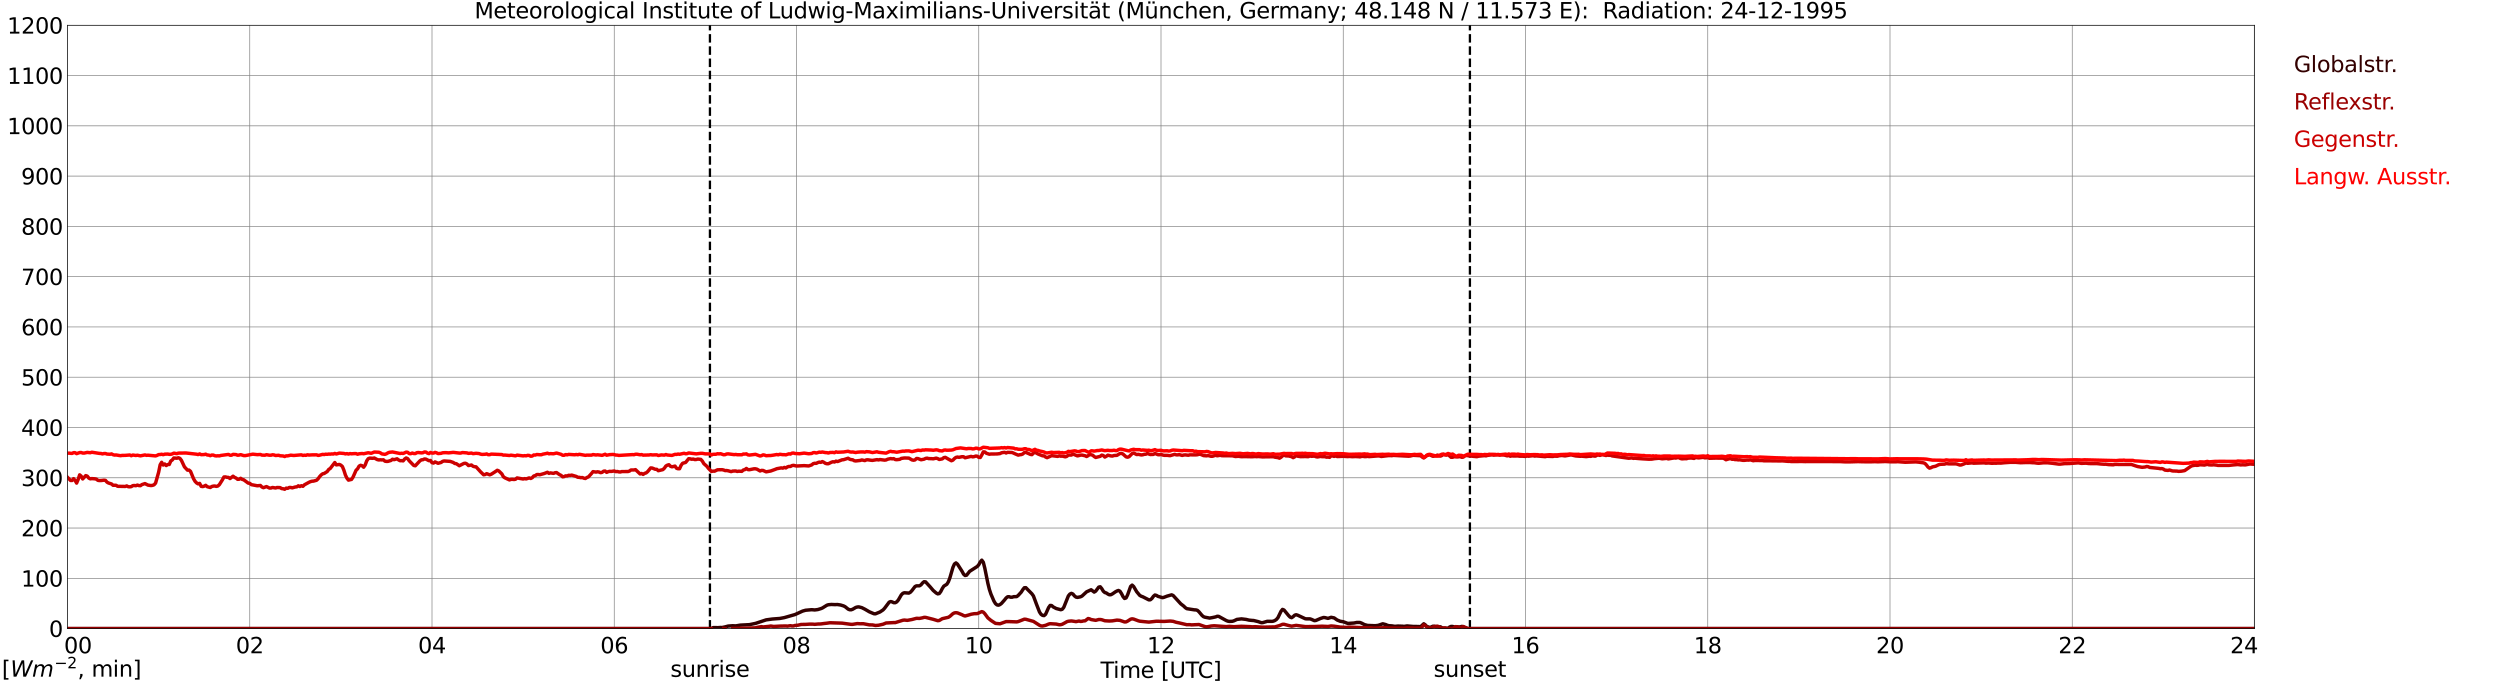 <?xml version="1.0" encoding="utf-8" standalone="no"?>
<!DOCTYPE svg PUBLIC "-//W3C//DTD SVG 1.1//EN"
  "http://www.w3.org/Graphics/SVG/1.1/DTD/svg11.dtd">
<svg xmlns:xlink="http://www.w3.org/1999/xlink" width="1085.4pt" height="296.64pt" viewBox="0 0 1085.4 296.64" xmlns="http://www.w3.org/2000/svg" version="1.1">
 <defs>
  <style type="text/css">*{stroke-linejoin: round; stroke-linecap: butt}</style>
 </defs>
 <g id="figure_1">
  <g id="patch_1">
   <path d="M 0 296.64 
L 1085.4 296.64 
L 1085.4 0 
L 0 0 
z
" style="fill: #ffffff"/>
  </g>
  <g id="axes_1">
   <g id="patch_2">
    <path d="M 29.306 272.909 
L 978.814 272.909 
L 978.814 10.976 
L 29.306 10.976 
z
" style="fill: #ffffff"/>
   </g>
   <g id="patch_3">
    <path d="M 978.814 272.909 
L 978.814 272.909 
L 978.814 10.976 
L 978.814 10.976 
z
" clip-path="url(#p22806439cd)" style="fill: #d3d3d3; opacity: 0.25; stroke: #d3d3d3; stroke-linejoin: miter"/>
   </g>
   <g id="matplotlib.axis_1">
    <g id="xtick_1">
     <g id="line2d_1">
      <path d="M 29.306 272.909 
L 29.306 10.976 
" clip-path="url(#p22806439cd)" style="fill: none; stroke: #808080; stroke-width: 0.3; stroke-linecap: square"/>
     </g>
     <g id="line2d_2"/>
     <g id="text_1">
      <!--    00 -->
      <g transform="translate(18.733 283.627) scale(0.095 -0.095)">
       <defs>
        <path id="DejaVuSans-20" transform="scale(0.016)"/>
        <path id="DejaVuSans-30" d="M 2034 4250 
Q 1547 4250 1301 3770 
Q 1056 3291 1056 2328 
Q 1056 1369 1301 889 
Q 1547 409 2034 409 
Q 2525 409 2770 889 
Q 3016 1369 3016 2328 
Q 3016 3291 2770 3770 
Q 2525 4250 2034 4250 
z
M 2034 4750 
Q 2819 4750 3233 4129 
Q 3647 3509 3647 2328 
Q 3647 1150 3233 529 
Q 2819 -91 2034 -91 
Q 1250 -91 836 529 
Q 422 1150 422 2328 
Q 422 3509 836 4129 
Q 1250 4750 2034 4750 
z
" transform="scale(0.016)"/>
       </defs>
       <use xlink:href="#DejaVuSans-20"/>
       <use xlink:href="#DejaVuSans-20" transform="translate(31.787 0)"/>
       <use xlink:href="#DejaVuSans-20" transform="translate(63.574 0)"/>
       <use xlink:href="#DejaVuSans-30" transform="translate(95.361 0)"/>
       <use xlink:href="#DejaVuSans-30" transform="translate(158.984 0)"/>
      </g>
     </g>
    </g>
    <g id="xtick_2">
     <g id="line2d_3">
      <path d="M 108.431 272.909 
L 108.431 10.976 
" clip-path="url(#p22806439cd)" style="fill: none; stroke: #808080; stroke-width: 0.3; stroke-linecap: square"/>
     </g>
     <g id="line2d_4"/>
     <g id="text_2">
      <!-- 02 -->
      <g transform="translate(102.387 283.627) scale(0.095 -0.095)">
       <defs>
        <path id="DejaVuSans-32" d="M 1228 531 
L 3431 531 
L 3431 0 
L 469 0 
L 469 531 
Q 828 903 1448 1529 
Q 2069 2156 2228 2338 
Q 2531 2678 2651 2914 
Q 2772 3150 2772 3378 
Q 2772 3750 2511 3984 
Q 2250 4219 1831 4219 
Q 1534 4219 1204 4116 
Q 875 4013 500 3803 
L 500 4441 
Q 881 4594 1212 4672 
Q 1544 4750 1819 4750 
Q 2544 4750 2975 4387 
Q 3406 4025 3406 3419 
Q 3406 3131 3298 2873 
Q 3191 2616 2906 2266 
Q 2828 2175 2409 1742 
Q 1991 1309 1228 531 
z
" transform="scale(0.016)"/>
       </defs>
       <use xlink:href="#DejaVuSans-30"/>
       <use xlink:href="#DejaVuSans-32" transform="translate(63.623 0)"/>
      </g>
     </g>
    </g>
    <g id="xtick_3">
     <g id="line2d_5">
      <path d="M 187.557 272.909 
L 187.557 10.976 
" clip-path="url(#p22806439cd)" style="fill: none; stroke: #808080; stroke-width: 0.3; stroke-linecap: square"/>
     </g>
     <g id="line2d_6"/>
     <g id="text_3">
      <!-- 04 -->
      <g transform="translate(181.513 283.627) scale(0.095 -0.095)">
       <defs>
        <path id="DejaVuSans-34" d="M 2419 4116 
L 825 1625 
L 2419 1625 
L 2419 4116 
z
M 2253 4666 
L 3047 4666 
L 3047 1625 
L 3713 1625 
L 3713 1100 
L 3047 1100 
L 3047 0 
L 2419 0 
L 2419 1100 
L 313 1100 
L 313 1709 
L 2253 4666 
z
" transform="scale(0.016)"/>
       </defs>
       <use xlink:href="#DejaVuSans-30"/>
       <use xlink:href="#DejaVuSans-34" transform="translate(63.623 0)"/>
      </g>
     </g>
    </g>
    <g id="xtick_4">
     <g id="line2d_7">
      <path d="M 266.683 272.909 
L 266.683 10.976 
" clip-path="url(#p22806439cd)" style="fill: none; stroke: #808080; stroke-width: 0.3; stroke-linecap: square"/>
     </g>
     <g id="line2d_8"/>
     <g id="text_4">
      <!-- 06 -->
      <g transform="translate(260.638 283.627) scale(0.095 -0.095)">
       <defs>
        <path id="DejaVuSans-36" d="M 2113 2584 
Q 1688 2584 1439 2293 
Q 1191 2003 1191 1497 
Q 1191 994 1439 701 
Q 1688 409 2113 409 
Q 2538 409 2786 701 
Q 3034 994 3034 1497 
Q 3034 2003 2786 2293 
Q 2538 2584 2113 2584 
z
M 3366 4563 
L 3366 3988 
Q 3128 4100 2886 4159 
Q 2644 4219 2406 4219 
Q 1781 4219 1451 3797 
Q 1122 3375 1075 2522 
Q 1259 2794 1537 2939 
Q 1816 3084 2150 3084 
Q 2853 3084 3261 2657 
Q 3669 2231 3669 1497 
Q 3669 778 3244 343 
Q 2819 -91 2113 -91 
Q 1303 -91 875 529 
Q 447 1150 447 2328 
Q 447 3434 972 4092 
Q 1497 4750 2381 4750 
Q 2619 4750 2861 4703 
Q 3103 4656 3366 4563 
z
" transform="scale(0.016)"/>
       </defs>
       <use xlink:href="#DejaVuSans-30"/>
       <use xlink:href="#DejaVuSans-36" transform="translate(63.623 0)"/>
      </g>
     </g>
    </g>
    <g id="xtick_5">
     <g id="line2d_9">
      <path d="M 345.808 272.909 
L 345.808 10.976 
" clip-path="url(#p22806439cd)" style="fill: none; stroke: #808080; stroke-width: 0.3; stroke-linecap: square"/>
     </g>
     <g id="line2d_10"/>
     <g id="text_5">
      <!-- 08 -->
      <g transform="translate(339.764 283.627) scale(0.095 -0.095)">
       <defs>
        <path id="DejaVuSans-38" d="M 2034 2216 
Q 1584 2216 1326 1975 
Q 1069 1734 1069 1313 
Q 1069 891 1326 650 
Q 1584 409 2034 409 
Q 2484 409 2743 651 
Q 3003 894 3003 1313 
Q 3003 1734 2745 1975 
Q 2488 2216 2034 2216 
z
M 1403 2484 
Q 997 2584 770 2862 
Q 544 3141 544 3541 
Q 544 4100 942 4425 
Q 1341 4750 2034 4750 
Q 2731 4750 3128 4425 
Q 3525 4100 3525 3541 
Q 3525 3141 3298 2862 
Q 3072 2584 2669 2484 
Q 3125 2378 3379 2068 
Q 3634 1759 3634 1313 
Q 3634 634 3220 271 
Q 2806 -91 2034 -91 
Q 1263 -91 848 271 
Q 434 634 434 1313 
Q 434 1759 690 2068 
Q 947 2378 1403 2484 
z
M 1172 3481 
Q 1172 3119 1398 2916 
Q 1625 2713 2034 2713 
Q 2441 2713 2670 2916 
Q 2900 3119 2900 3481 
Q 2900 3844 2670 4047 
Q 2441 4250 2034 4250 
Q 1625 4250 1398 4047 
Q 1172 3844 1172 3481 
z
" transform="scale(0.016)"/>
       </defs>
       <use xlink:href="#DejaVuSans-30"/>
       <use xlink:href="#DejaVuSans-38" transform="translate(63.623 0)"/>
      </g>
     </g>
    </g>
    <g id="xtick_6">
     <g id="line2d_11">
      <path d="M 424.934 272.909 
L 424.934 10.976 
" clip-path="url(#p22806439cd)" style="fill: none; stroke: #808080; stroke-width: 0.3; stroke-linecap: square"/>
     </g>
     <g id="line2d_12"/>
     <g id="text_6">
      <!-- 10 -->
      <g transform="translate(418.89 283.627) scale(0.095 -0.095)">
       <defs>
        <path id="DejaVuSans-31" d="M 794 531 
L 1825 531 
L 1825 4091 
L 703 3866 
L 703 4441 
L 1819 4666 
L 2450 4666 
L 2450 531 
L 3481 531 
L 3481 0 
L 794 0 
L 794 531 
z
" transform="scale(0.016)"/>
       </defs>
       <use xlink:href="#DejaVuSans-31"/>
       <use xlink:href="#DejaVuSans-30" transform="translate(63.623 0)"/>
      </g>
     </g>
    </g>
    <g id="xtick_7">
     <g id="line2d_13">
      <path d="M 504.06 272.909 
L 504.06 10.976 
" clip-path="url(#p22806439cd)" style="fill: none; stroke: #808080; stroke-width: 0.3; stroke-linecap: square"/>
     </g>
     <g id="line2d_14"/>
     <g id="text_7">
      <!-- 12 -->
      <g transform="translate(498.015 283.627) scale(0.095 -0.095)">
       <use xlink:href="#DejaVuSans-31"/>
       <use xlink:href="#DejaVuSans-32" transform="translate(63.623 0)"/>
      </g>
     </g>
    </g>
    <g id="xtick_8">
     <g id="line2d_15">
      <path d="M 583.185 272.909 
L 583.185 10.976 
" clip-path="url(#p22806439cd)" style="fill: none; stroke: #808080; stroke-width: 0.3; stroke-linecap: square"/>
     </g>
     <g id="line2d_16"/>
     <g id="text_8">
      <!-- 14 -->
      <g transform="translate(577.141 283.627) scale(0.095 -0.095)">
       <use xlink:href="#DejaVuSans-31"/>
       <use xlink:href="#DejaVuSans-34" transform="translate(63.623 0)"/>
      </g>
     </g>
    </g>
    <g id="xtick_9">
     <g id="line2d_17">
      <path d="M 662.311 272.909 
L 662.311 10.976 
" clip-path="url(#p22806439cd)" style="fill: none; stroke: #808080; stroke-width: 0.3; stroke-linecap: square"/>
     </g>
     <g id="line2d_18"/>
     <g id="text_9">
      <!-- 16 -->
      <g transform="translate(656.267 283.627) scale(0.095 -0.095)">
       <use xlink:href="#DejaVuSans-31"/>
       <use xlink:href="#DejaVuSans-36" transform="translate(63.623 0)"/>
      </g>
     </g>
    </g>
    <g id="xtick_10">
     <g id="line2d_19">
      <path d="M 741.437 272.909 
L 741.437 10.976 
" clip-path="url(#p22806439cd)" style="fill: none; stroke: #808080; stroke-width: 0.3; stroke-linecap: square"/>
     </g>
     <g id="line2d_20"/>
     <g id="text_10">
      <!-- 18 -->
      <g transform="translate(735.392 283.627) scale(0.095 -0.095)">
       <use xlink:href="#DejaVuSans-31"/>
       <use xlink:href="#DejaVuSans-38" transform="translate(63.623 0)"/>
      </g>
     </g>
    </g>
    <g id="xtick_11">
     <g id="line2d_21">
      <path d="M 820.562 272.909 
L 820.562 10.976 
" clip-path="url(#p22806439cd)" style="fill: none; stroke: #808080; stroke-width: 0.3; stroke-linecap: square"/>
     </g>
     <g id="line2d_22"/>
     <g id="text_11">
      <!-- 20 -->
      <g transform="translate(814.518 283.627) scale(0.095 -0.095)">
       <use xlink:href="#DejaVuSans-32"/>
       <use xlink:href="#DejaVuSans-30" transform="translate(63.623 0)"/>
      </g>
     </g>
    </g>
    <g id="xtick_12">
     <g id="line2d_23">
      <path d="M 899.688 272.909 
L 899.688 10.976 
" clip-path="url(#p22806439cd)" style="fill: none; stroke: #808080; stroke-width: 0.3; stroke-linecap: square"/>
     </g>
     <g id="line2d_24"/>
     <g id="text_12">
      <!-- 22 -->
      <g transform="translate(893.644 283.627) scale(0.095 -0.095)">
       <use xlink:href="#DejaVuSans-32"/>
       <use xlink:href="#DejaVuSans-32" transform="translate(63.623 0)"/>
      </g>
     </g>
    </g>
    <g id="xtick_13">
     <g id="line2d_25">
      <path d="M 978.814 272.909 
L 978.814 10.976 
" clip-path="url(#p22806439cd)" style="fill: none; stroke: #808080; stroke-width: 0.3; stroke-linecap: square"/>
     </g>
     <g id="line2d_26"/>
     <g id="text_13">
      <!-- 24    -->
      <g transform="translate(968.241 283.627) scale(0.095 -0.095)">
       <use xlink:href="#DejaVuSans-32"/>
       <use xlink:href="#DejaVuSans-34" transform="translate(63.623 0)"/>
       <use xlink:href="#DejaVuSans-20" transform="translate(127.246 0)"/>
       <use xlink:href="#DejaVuSans-20" transform="translate(159.033 0)"/>
       <use xlink:href="#DejaVuSans-20" transform="translate(190.82 0)"/>
      </g>
     </g>
    </g>
    <g id="text_14">
     <!-- Time [UTC] -->
     <g transform="translate(477.806 294.322) scale(0.095 -0.095)">
      <defs>
       <path id="DejaVuSans-54" d="M -19 4666 
L 3928 4666 
L 3928 4134 
L 2272 4134 
L 2272 0 
L 1638 0 
L 1638 4134 
L -19 4134 
L -19 4666 
z
" transform="scale(0.016)"/>
       <path id="DejaVuSans-69" d="M 603 3500 
L 1178 3500 
L 1178 0 
L 603 0 
L 603 3500 
z
M 603 4863 
L 1178 4863 
L 1178 4134 
L 603 4134 
L 603 4863 
z
" transform="scale(0.016)"/>
       <path id="DejaVuSans-6d" d="M 3328 2828 
Q 3544 3216 3844 3400 
Q 4144 3584 4550 3584 
Q 5097 3584 5394 3201 
Q 5691 2819 5691 2113 
L 5691 0 
L 5113 0 
L 5113 2094 
Q 5113 2597 4934 2840 
Q 4756 3084 4391 3084 
Q 3944 3084 3684 2787 
Q 3425 2491 3425 1978 
L 3425 0 
L 2847 0 
L 2847 2094 
Q 2847 2600 2669 2842 
Q 2491 3084 2119 3084 
Q 1678 3084 1418 2786 
Q 1159 2488 1159 1978 
L 1159 0 
L 581 0 
L 581 3500 
L 1159 3500 
L 1159 2956 
Q 1356 3278 1631 3431 
Q 1906 3584 2284 3584 
Q 2666 3584 2933 3390 
Q 3200 3197 3328 2828 
z
" transform="scale(0.016)"/>
       <path id="DejaVuSans-65" d="M 3597 1894 
L 3597 1613 
L 953 1613 
Q 991 1019 1311 708 
Q 1631 397 2203 397 
Q 2534 397 2845 478 
Q 3156 559 3463 722 
L 3463 178 
Q 3153 47 2828 -22 
Q 2503 -91 2169 -91 
Q 1331 -91 842 396 
Q 353 884 353 1716 
Q 353 2575 817 3079 
Q 1281 3584 2069 3584 
Q 2775 3584 3186 3129 
Q 3597 2675 3597 1894 
z
M 3022 2063 
Q 3016 2534 2758 2815 
Q 2500 3097 2075 3097 
Q 1594 3097 1305 2825 
Q 1016 2553 972 2059 
L 3022 2063 
z
" transform="scale(0.016)"/>
       <path id="DejaVuSans-5b" d="M 550 4863 
L 1875 4863 
L 1875 4416 
L 1125 4416 
L 1125 -397 
L 1875 -397 
L 1875 -844 
L 550 -844 
L 550 4863 
z
" transform="scale(0.016)"/>
       <path id="DejaVuSans-55" d="M 556 4666 
L 1191 4666 
L 1191 1831 
Q 1191 1081 1462 751 
Q 1734 422 2344 422 
Q 2950 422 3222 751 
Q 3494 1081 3494 1831 
L 3494 4666 
L 4128 4666 
L 4128 1753 
Q 4128 841 3676 375 
Q 3225 -91 2344 -91 
Q 1459 -91 1007 375 
Q 556 841 556 1753 
L 556 4666 
z
" transform="scale(0.016)"/>
       <path id="DejaVuSans-43" d="M 4122 4306 
L 4122 3641 
Q 3803 3938 3442 4084 
Q 3081 4231 2675 4231 
Q 1875 4231 1450 3742 
Q 1025 3253 1025 2328 
Q 1025 1406 1450 917 
Q 1875 428 2675 428 
Q 3081 428 3442 575 
Q 3803 722 4122 1019 
L 4122 359 
Q 3791 134 3420 21 
Q 3050 -91 2638 -91 
Q 1578 -91 968 557 
Q 359 1206 359 2328 
Q 359 3453 968 4101 
Q 1578 4750 2638 4750 
Q 3056 4750 3426 4639 
Q 3797 4528 4122 4306 
z
" transform="scale(0.016)"/>
       <path id="DejaVuSans-5d" d="M 1947 4863 
L 1947 -844 
L 622 -844 
L 622 -397 
L 1369 -397 
L 1369 4416 
L 622 4416 
L 622 4863 
L 1947 4863 
z
" transform="scale(0.016)"/>
      </defs>
      <use xlink:href="#DejaVuSans-54"/>
      <use xlink:href="#DejaVuSans-69" transform="translate(57.959 0)"/>
      <use xlink:href="#DejaVuSans-6d" transform="translate(85.742 0)"/>
      <use xlink:href="#DejaVuSans-65" transform="translate(183.154 0)"/>
      <use xlink:href="#DejaVuSans-20" transform="translate(244.678 0)"/>
      <use xlink:href="#DejaVuSans-5b" transform="translate(276.465 0)"/>
      <use xlink:href="#DejaVuSans-55" transform="translate(315.479 0)"/>
      <use xlink:href="#DejaVuSans-54" transform="translate(388.672 0)"/>
      <use xlink:href="#DejaVuSans-43" transform="translate(443.881 0)"/>
      <use xlink:href="#DejaVuSans-5d" transform="translate(513.705 0)"/>
     </g>
    </g>
   </g>
   <g id="matplotlib.axis_2">
    <g id="ytick_1">
     <g id="line2d_27">
      <path d="M 29.306 272.909 
L 978.814 272.909 
" clip-path="url(#p22806439cd)" style="fill: none; stroke: #808080; stroke-width: 0.3; stroke-linecap: square"/>
     </g>
     <g id="line2d_28"/>
     <g id="text_15">
      <!-- 0 -->
      <g transform="translate(21.261 276.518) scale(0.095 -0.095)">
       <use xlink:href="#DejaVuSans-30"/>
      </g>
     </g>
    </g>
    <g id="ytick_2">
     <g id="line2d_29">
      <path d="M 29.306 251.081 
L 978.814 251.081 
" clip-path="url(#p22806439cd)" style="fill: none; stroke: #808080; stroke-width: 0.3; stroke-linecap: square"/>
     </g>
     <g id="line2d_30"/>
     <g id="text_16">
      <!-- 100 -->
      <g transform="translate(9.173 254.69) scale(0.095 -0.095)">
       <use xlink:href="#DejaVuSans-31"/>
       <use xlink:href="#DejaVuSans-30" transform="translate(63.623 0)"/>
       <use xlink:href="#DejaVuSans-30" transform="translate(127.246 0)"/>
      </g>
     </g>
    </g>
    <g id="ytick_3">
     <g id="line2d_31">
      <path d="M 29.306 229.253 
L 978.814 229.253 
" clip-path="url(#p22806439cd)" style="fill: none; stroke: #808080; stroke-width: 0.3; stroke-linecap: square"/>
     </g>
     <g id="line2d_32"/>
     <g id="text_17">
      <!-- 200 -->
      <g transform="translate(9.173 232.863) scale(0.095 -0.095)">
       <use xlink:href="#DejaVuSans-32"/>
       <use xlink:href="#DejaVuSans-30" transform="translate(63.623 0)"/>
       <use xlink:href="#DejaVuSans-30" transform="translate(127.246 0)"/>
      </g>
     </g>
    </g>
    <g id="ytick_4">
     <g id="line2d_33">
      <path d="M 29.306 207.426 
L 978.814 207.426 
" clip-path="url(#p22806439cd)" style="fill: none; stroke: #808080; stroke-width: 0.3; stroke-linecap: square"/>
     </g>
     <g id="line2d_34"/>
     <g id="text_18">
      <!-- 300 -->
      <g transform="translate(9.173 211.035) scale(0.095 -0.095)">
       <defs>
        <path id="DejaVuSans-33" d="M 2597 2516 
Q 3050 2419 3304 2112 
Q 3559 1806 3559 1356 
Q 3559 666 3084 287 
Q 2609 -91 1734 -91 
Q 1441 -91 1130 -33 
Q 819 25 488 141 
L 488 750 
Q 750 597 1062 519 
Q 1375 441 1716 441 
Q 2309 441 2620 675 
Q 2931 909 2931 1356 
Q 2931 1769 2642 2001 
Q 2353 2234 1838 2234 
L 1294 2234 
L 1294 2753 
L 1863 2753 
Q 2328 2753 2575 2939 
Q 2822 3125 2822 3475 
Q 2822 3834 2567 4026 
Q 2313 4219 1838 4219 
Q 1578 4219 1281 4162 
Q 984 4106 628 3988 
L 628 4550 
Q 988 4650 1302 4700 
Q 1616 4750 1894 4750 
Q 2613 4750 3031 4423 
Q 3450 4097 3450 3541 
Q 3450 3153 3228 2886 
Q 3006 2619 2597 2516 
z
" transform="scale(0.016)"/>
       </defs>
       <use xlink:href="#DejaVuSans-33"/>
       <use xlink:href="#DejaVuSans-30" transform="translate(63.623 0)"/>
       <use xlink:href="#DejaVuSans-30" transform="translate(127.246 0)"/>
      </g>
     </g>
    </g>
    <g id="ytick_5">
     <g id="line2d_35">
      <path d="M 29.306 185.598 
L 978.814 185.598 
" clip-path="url(#p22806439cd)" style="fill: none; stroke: #808080; stroke-width: 0.3; stroke-linecap: square"/>
     </g>
     <g id="line2d_36"/>
     <g id="text_19">
      <!-- 400 -->
      <g transform="translate(9.173 189.207) scale(0.095 -0.095)">
       <use xlink:href="#DejaVuSans-34"/>
       <use xlink:href="#DejaVuSans-30" transform="translate(63.623 0)"/>
       <use xlink:href="#DejaVuSans-30" transform="translate(127.246 0)"/>
      </g>
     </g>
    </g>
    <g id="ytick_6">
     <g id="line2d_37">
      <path d="M 29.306 163.77 
L 978.814 163.77 
" clip-path="url(#p22806439cd)" style="fill: none; stroke: #808080; stroke-width: 0.3; stroke-linecap: square"/>
     </g>
     <g id="line2d_38"/>
     <g id="text_20">
      <!-- 500 -->
      <g transform="translate(9.173 167.379) scale(0.095 -0.095)">
       <defs>
        <path id="DejaVuSans-35" d="M 691 4666 
L 3169 4666 
L 3169 4134 
L 1269 4134 
L 1269 2991 
Q 1406 3038 1543 3061 
Q 1681 3084 1819 3084 
Q 2600 3084 3056 2656 
Q 3513 2228 3513 1497 
Q 3513 744 3044 326 
Q 2575 -91 1722 -91 
Q 1428 -91 1123 -41 
Q 819 9 494 109 
L 494 744 
Q 775 591 1075 516 
Q 1375 441 1709 441 
Q 2250 441 2565 725 
Q 2881 1009 2881 1497 
Q 2881 1984 2565 2268 
Q 2250 2553 1709 2553 
Q 1456 2553 1204 2497 
Q 953 2441 691 2322 
L 691 4666 
z
" transform="scale(0.016)"/>
       </defs>
       <use xlink:href="#DejaVuSans-35"/>
       <use xlink:href="#DejaVuSans-30" transform="translate(63.623 0)"/>
       <use xlink:href="#DejaVuSans-30" transform="translate(127.246 0)"/>
      </g>
     </g>
    </g>
    <g id="ytick_7">
     <g id="line2d_39">
      <path d="M 29.306 141.942 
L 978.814 141.942 
" clip-path="url(#p22806439cd)" style="fill: none; stroke: #808080; stroke-width: 0.3; stroke-linecap: square"/>
     </g>
     <g id="line2d_40"/>
     <g id="text_21">
      <!-- 600 -->
      <g transform="translate(9.173 145.551) scale(0.095 -0.095)">
       <use xlink:href="#DejaVuSans-36"/>
       <use xlink:href="#DejaVuSans-30" transform="translate(63.623 0)"/>
       <use xlink:href="#DejaVuSans-30" transform="translate(127.246 0)"/>
      </g>
     </g>
    </g>
    <g id="ytick_8">
     <g id="line2d_41">
      <path d="M 29.306 120.114 
L 978.814 120.114 
" clip-path="url(#p22806439cd)" style="fill: none; stroke: #808080; stroke-width: 0.3; stroke-linecap: square"/>
     </g>
     <g id="line2d_42"/>
     <g id="text_22">
      <!-- 700 -->
      <g transform="translate(9.173 123.724) scale(0.095 -0.095)">
       <defs>
        <path id="DejaVuSans-37" d="M 525 4666 
L 3525 4666 
L 3525 4397 
L 1831 0 
L 1172 0 
L 2766 4134 
L 525 4134 
L 525 4666 
z
" transform="scale(0.016)"/>
       </defs>
       <use xlink:href="#DejaVuSans-37"/>
       <use xlink:href="#DejaVuSans-30" transform="translate(63.623 0)"/>
       <use xlink:href="#DejaVuSans-30" transform="translate(127.246 0)"/>
      </g>
     </g>
    </g>
    <g id="ytick_9">
     <g id="line2d_43">
      <path d="M 29.306 98.287 
L 978.814 98.287 
" clip-path="url(#p22806439cd)" style="fill: none; stroke: #808080; stroke-width: 0.3; stroke-linecap: square"/>
     </g>
     <g id="line2d_44"/>
     <g id="text_23">
      <!-- 800 -->
      <g transform="translate(9.173 101.896) scale(0.095 -0.095)">
       <use xlink:href="#DejaVuSans-38"/>
       <use xlink:href="#DejaVuSans-30" transform="translate(63.623 0)"/>
       <use xlink:href="#DejaVuSans-30" transform="translate(127.246 0)"/>
      </g>
     </g>
    </g>
    <g id="ytick_10">
     <g id="line2d_45">
      <path d="M 29.306 76.459 
L 978.814 76.459 
" clip-path="url(#p22806439cd)" style="fill: none; stroke: #808080; stroke-width: 0.3; stroke-linecap: square"/>
     </g>
     <g id="line2d_46"/>
     <g id="text_24">
      <!-- 900 -->
      <g transform="translate(9.173 80.068) scale(0.095 -0.095)">
       <defs>
        <path id="DejaVuSans-39" d="M 703 97 
L 703 672 
Q 941 559 1184 500 
Q 1428 441 1663 441 
Q 2288 441 2617 861 
Q 2947 1281 2994 2138 
Q 2813 1869 2534 1725 
Q 2256 1581 1919 1581 
Q 1219 1581 811 2004 
Q 403 2428 403 3163 
Q 403 3881 828 4315 
Q 1253 4750 1959 4750 
Q 2769 4750 3195 4129 
Q 3622 3509 3622 2328 
Q 3622 1225 3098 567 
Q 2575 -91 1691 -91 
Q 1453 -91 1209 -44 
Q 966 3 703 97 
z
M 1959 2075 
Q 2384 2075 2632 2365 
Q 2881 2656 2881 3163 
Q 2881 3666 2632 3958 
Q 2384 4250 1959 4250 
Q 1534 4250 1286 3958 
Q 1038 3666 1038 3163 
Q 1038 2656 1286 2365 
Q 1534 2075 1959 2075 
z
" transform="scale(0.016)"/>
       </defs>
       <use xlink:href="#DejaVuSans-39"/>
       <use xlink:href="#DejaVuSans-30" transform="translate(63.623 0)"/>
       <use xlink:href="#DejaVuSans-30" transform="translate(127.246 0)"/>
      </g>
     </g>
    </g>
    <g id="ytick_11">
     <g id="line2d_47">
      <path d="M 29.306 54.631 
L 978.814 54.631 
" clip-path="url(#p22806439cd)" style="fill: none; stroke: #808080; stroke-width: 0.3; stroke-linecap: square"/>
     </g>
     <g id="line2d_48"/>
     <g id="text_25">
      <!-- 1000 -->
      <g transform="translate(3.128 58.24) scale(0.095 -0.095)">
       <use xlink:href="#DejaVuSans-31"/>
       <use xlink:href="#DejaVuSans-30" transform="translate(63.623 0)"/>
       <use xlink:href="#DejaVuSans-30" transform="translate(127.246 0)"/>
       <use xlink:href="#DejaVuSans-30" transform="translate(190.869 0)"/>
      </g>
     </g>
    </g>
    <g id="ytick_12">
     <g id="line2d_49">
      <path d="M 29.306 32.803 
L 978.814 32.803 
" clip-path="url(#p22806439cd)" style="fill: none; stroke: #808080; stroke-width: 0.3; stroke-linecap: square"/>
     </g>
     <g id="line2d_50"/>
     <g id="text_26">
      <!-- 1100 -->
      <g transform="translate(3.128 36.413) scale(0.095 -0.095)">
       <use xlink:href="#DejaVuSans-31"/>
       <use xlink:href="#DejaVuSans-31" transform="translate(63.623 0)"/>
       <use xlink:href="#DejaVuSans-30" transform="translate(127.246 0)"/>
       <use xlink:href="#DejaVuSans-30" transform="translate(190.869 0)"/>
      </g>
     </g>
    </g>
    <g id="ytick_13">
     <g id="line2d_51">
      <path d="M 29.306 10.976 
L 978.814 10.976 
" clip-path="url(#p22806439cd)" style="fill: none; stroke: #808080; stroke-width: 0.3; stroke-linecap: square"/>
     </g>
     <g id="line2d_52"/>
     <g id="text_27">
      <!-- 1200 -->
      <g transform="translate(3.128 14.585) scale(0.095 -0.095)">
       <use xlink:href="#DejaVuSans-31"/>
       <use xlink:href="#DejaVuSans-32" transform="translate(63.623 0)"/>
       <use xlink:href="#DejaVuSans-30" transform="translate(127.246 0)"/>
       <use xlink:href="#DejaVuSans-30" transform="translate(190.869 0)"/>
      </g>
     </g>
    </g>
   </g>
   <g id="line2d_53">
    <path d="M 308.224 272.909 
L 308.224 10.976 
" clip-path="url(#p22806439cd)" style="fill: none; stroke-dasharray: 3.7,1.6; stroke-dashoffset: 0; stroke: #000000"/>
   </g>
   <g id="line2d_54">
    <path d="M 638.178 272.909 
L 638.178 10.976 
" clip-path="url(#p22806439cd)" style="fill: none; stroke-dasharray: 3.7,1.6; stroke-dashoffset: 0; stroke: #000000"/>
   </g>
   <g id="line2d_55">
    <path d="M 29.306 272.909 
L 308.883 272.909 
L 309.543 272.492 
L 310.861 272.474 
L 311.521 272.512 
L 312.839 272.418 
L 313.499 272.448 
L 314.818 272.167 
L 316.136 271.815 
L 318.114 271.673 
L 319.433 271.739 
L 321.411 271.405 
L 325.368 271.2 
L 328.005 270.654 
L 332.621 269.124 
L 335.258 268.764 
L 338.555 268.511 
L 340.533 268.139 
L 345.149 266.819 
L 346.468 266.223 
L 348.446 265.315 
L 349.765 264.942 
L 352.402 264.704 
L 353.721 264.817 
L 355.04 264.651 
L 356.359 264.252 
L 357.018 263.99 
L 358.996 262.763 
L 359.655 262.549 
L 360.974 262.431 
L 362.293 262.495 
L 363.612 262.466 
L 364.93 262.663 
L 366.249 263.067 
L 366.909 263.396 
L 368.227 264.459 
L 368.887 264.73 
L 369.546 264.743 
L 370.206 264.505 
L 371.524 263.728 
L 372.184 263.54 
L 372.843 263.479 
L 374.162 263.818 
L 375.481 264.481 
L 377.459 265.634 
L 379.437 266.465 
L 380.096 266.498 
L 382.074 265.684 
L 383.393 264.793 
L 384.053 264.079 
L 386.031 261.445 
L 386.69 261.163 
L 387.349 261.329 
L 388.009 261.659 
L 388.668 261.676 
L 389.328 261.316 
L 389.987 260.541 
L 391.306 258.275 
L 391.965 257.605 
L 392.624 257.35 
L 394.603 257.501 
L 395.262 257.119 
L 395.921 256.411 
L 397.24 254.672 
L 397.899 254.346 
L 399.218 254.342 
L 399.878 253.899 
L 400.537 253.096 
L 401.196 252.552 
L 401.856 252.631 
L 403.834 254.79 
L 405.153 256.344 
L 406.471 257.472 
L 407.131 257.841 
L 407.79 257.688 
L 408.45 256.815 
L 409.109 255.501 
L 409.768 254.484 
L 411.087 253.657 
L 411.746 252.587 
L 412.406 250.874 
L 413.725 246.329 
L 414.384 244.867 
L 415.043 244.395 
L 415.703 244.939 
L 417.681 248.032 
L 418.34 249.263 
L 419 249.857 
L 419.659 249.719 
L 420.978 248.058 
L 424.275 245.941 
L 424.934 245.196 
L 425.593 243.987 
L 426.253 243.201 
L 426.912 244.114 
L 427.572 246.722 
L 428.89 253.24 
L 429.55 255.896 
L 430.209 257.896 
L 431.528 260.969 
L 432.187 262.056 
L 432.847 262.619 
L 433.506 262.759 
L 434.165 262.471 
L 434.825 261.962 
L 436.144 260.465 
L 436.803 259.631 
L 437.462 259.094 
L 438.122 259.068 
L 438.781 259.288 
L 439.44 259.284 
L 440.1 259.055 
L 441.419 259.024 
L 442.078 258.496 
L 443.397 257.051 
L 444.056 256.008 
L 444.716 255.187 
L 445.375 255.141 
L 448.012 257.811 
L 448.672 258.747 
L 449.991 262.305 
L 451.309 265.706 
L 451.969 266.701 
L 452.628 267.17 
L 453.287 267.266 
L 453.947 266.703 
L 455.266 263.774 
L 455.925 262.855 
L 456.584 262.899 
L 457.244 263.492 
L 458.563 264.191 
L 460.541 264.717 
L 461.2 264.512 
L 461.859 263.665 
L 463.838 258.729 
L 464.497 257.924 
L 465.156 257.61 
L 465.816 257.902 
L 466.475 258.701 
L 467.134 259.227 
L 467.794 259.371 
L 469.113 259.105 
L 469.772 258.782 
L 471.75 256.948 
L 473.728 256.051 
L 475.047 257.062 
L 475.706 256.651 
L 477.025 254.907 
L 477.685 254.759 
L 478.344 255.564 
L 479.003 256.671 
L 479.663 257.254 
L 480.322 257.448 
L 480.981 257.909 
L 481.641 258.23 
L 482.3 258.199 
L 482.96 257.854 
L 484.278 256.944 
L 484.938 256.582 
L 485.597 256.355 
L 486.256 256.691 
L 486.916 257.732 
L 487.575 259.026 
L 488.235 259.823 
L 488.894 259.585 
L 489.553 258.286 
L 490.872 254.606 
L 491.532 254.034 
L 492.191 254.65 
L 493.51 256.907 
L 494.828 258.485 
L 495.488 258.865 
L 496.147 259.098 
L 498.785 260.441 
L 499.444 260.401 
L 500.103 259.838 
L 500.763 258.904 
L 501.422 258.334 
L 502.082 258.509 
L 502.741 258.904 
L 504.719 259.483 
L 505.379 259.319 
L 506.697 258.819 
L 508.675 258.256 
L 509.335 258.544 
L 512.632 262.143 
L 513.95 263.165 
L 514.61 263.826 
L 515.269 264.261 
L 518.566 264.774 
L 519.226 264.804 
L 519.885 264.998 
L 520.544 265.612 
L 521.863 267.192 
L 522.522 267.747 
L 523.182 267.978 
L 524.501 268.216 
L 525.16 268.347 
L 526.479 268.111 
L 527.797 267.825 
L 528.457 267.561 
L 529.116 267.609 
L 532.413 269.429 
L 533.073 269.683 
L 533.732 269.796 
L 535.051 269.735 
L 535.71 269.541 
L 537.029 268.923 
L 539.007 268.692 
L 540.985 268.925 
L 542.304 269.237 
L 543.623 269.364 
L 544.282 269.401 
L 546.26 269.881 
L 547.579 270.34 
L 548.238 270.32 
L 550.216 269.742 
L 552.195 269.774 
L 552.854 269.674 
L 553.513 269.399 
L 554.173 268.941 
L 554.832 268.161 
L 556.151 265.426 
L 556.81 264.579 
L 557.47 264.848 
L 559.448 267.249 
L 560.107 267.917 
L 560.766 268.172 
L 561.426 267.738 
L 562.085 267.105 
L 562.745 266.893 
L 563.404 267.098 
L 566.701 268.635 
L 567.36 268.7 
L 568.679 268.672 
L 569.338 268.879 
L 570.657 269.471 
L 571.317 269.377 
L 573.295 268.521 
L 574.613 268.089 
L 575.273 268.153 
L 576.592 268.476 
L 577.91 268.008 
L 579.229 268.27 
L 580.548 269.189 
L 581.867 269.728 
L 583.185 269.936 
L 585.164 270.667 
L 587.801 270.495 
L 589.12 270.239 
L 590.439 270.263 
L 591.098 270.51 
L 592.417 271.187 
L 593.736 271.531 
L 597.032 271.658 
L 598.351 271.507 
L 600.329 270.824 
L 601.648 271.167 
L 602.307 271.466 
L 602.967 271.643 
L 604.286 271.726 
L 605.604 271.933 
L 606.923 271.813 
L 608.901 271.876 
L 609.561 271.961 
L 610.879 271.756 
L 613.517 271.981 
L 614.836 271.988 
L 616.814 272.053 
L 618.133 270.835 
L 618.792 271.289 
L 619.451 271.985 
L 620.77 272.4 
L 621.429 272.204 
L 622.089 271.879 
L 622.748 271.922 
L 624.067 272.47 
L 625.386 272.138 
L 626.705 272.987 
L 627.364 272.765 
L 628.683 272.756 
L 629.342 272.245 
L 630.001 271.968 
L 630.661 271.981 
L 631.32 272.171 
L 631.98 272.232 
L 632.639 272.116 
L 633.298 272.23 
L 633.958 272.175 
L 634.617 271.959 
L 635.276 272.086 
L 635.936 272.616 
L 637.255 272.909 
L 978.154 272.909 
L 978.154 272.909 
" clip-path="url(#p22806439cd)" style="fill: none; stroke: #330000; stroke-width: 1.5; stroke-linecap: square"/>
   </g>
   <g id="line2d_56">
    <path d="M 29.306 272.909 
L 308.883 272.909 
M 314.158 272.845 
L 314.818 272.904 
M 318.114 272.835 
L 322.071 272.736 
L 324.049 272.745 
L 325.368 272.673 
L 328.005 272.577 
L 328.665 272.381 
L 329.983 272.154 
L 330.643 272.068 
L 331.302 272.195 
L 333.94 271.922 
L 334.599 271.789 
L 335.918 271.983 
L 338.555 271.831 
L 341.193 271.769 
L 341.852 271.846 
L 343.171 271.647 
L 343.83 271.776 
L 344.49 271.756 
L 345.149 271.564 
L 346.468 271.431 
L 347.787 271.117 
L 349.765 271.077 
L 351.743 270.96 
L 353.062 270.99 
L 353.721 271.06 
L 355.04 270.929 
L 356.359 270.89 
L 357.677 270.709 
L 358.996 270.564 
L 360.315 270.375 
L 365.59 270.545 
L 369.546 271.077 
L 370.206 271.058 
L 372.184 270.739 
L 373.502 270.816 
L 374.821 270.794 
L 377.459 271.296 
L 378.777 271.313 
L 380.096 271.562 
L 381.415 271.453 
L 383.393 271.01 
L 384.712 270.475 
L 388.009 270.305 
L 388.668 270.32 
L 391.306 269.499 
L 391.965 269.292 
L 392.624 269.207 
L 393.943 269.333 
L 395.921 268.965 
L 397.899 268.447 
L 399.218 268.489 
L 400.537 268.229 
L 401.196 268.03 
L 401.856 268.041 
L 405.153 268.879 
L 407.131 269.482 
L 407.79 269.392 
L 409.109 268.604 
L 411.746 268.002 
L 412.406 267.583 
L 413.725 266.422 
L 414.384 266.092 
L 415.043 266.013 
L 415.703 266.096 
L 417.681 266.895 
L 418.34 267.244 
L 419 267.437 
L 420.318 267.079 
L 421.637 266.673 
L 422.956 266.446 
L 424.275 266.404 
L 426.253 265.54 
L 426.912 265.767 
L 427.572 266.45 
L 428.89 268.262 
L 430.209 269.342 
L 432.187 270.643 
L 434.165 270.816 
L 436.803 269.87 
L 438.122 269.877 
L 441.419 269.997 
L 442.078 269.859 
L 444.716 268.825 
L 445.375 268.864 
L 448.672 269.783 
L 449.991 270.628 
L 451.309 271.473 
L 451.969 271.748 
L 452.628 271.793 
L 453.947 271.497 
L 455.266 270.942 
L 455.925 270.781 
L 458.563 270.944 
L 459.881 271.243 
L 460.541 271.206 
L 461.2 271.023 
L 462.519 270.309 
L 463.178 269.918 
L 463.838 269.724 
L 465.156 269.593 
L 466.475 269.774 
L 467.134 269.894 
L 468.453 269.622 
L 469.113 269.796 
L 469.772 269.746 
L 470.431 269.574 
L 471.091 269.547 
L 472.409 268.543 
L 473.069 268.676 
L 473.728 268.986 
L 475.706 269.325 
L 477.025 268.973 
L 477.685 268.96 
L 478.344 269.065 
L 479.663 269.508 
L 481.641 269.622 
L 482.96 269.545 
L 484.938 269.229 
L 486.256 269.342 
L 488.235 270.034 
L 488.894 269.997 
L 489.553 269.674 
L 490.872 268.827 
L 491.532 268.663 
L 492.191 268.779 
L 494.169 269.517 
L 494.828 269.7 
L 498.785 270.091 
L 502.082 269.713 
L 505.379 269.796 
L 508.016 269.637 
L 509.335 269.759 
L 510.654 270.176 
L 511.972 270.444 
L 513.95 270.914 
L 515.269 271.224 
L 516.588 271.198 
L 517.247 271.3 
L 520.544 271.145 
L 523.182 272.049 
L 523.841 272.14 
L 524.501 272.064 
L 525.819 271.787 
L 527.138 271.682 
L 532.413 272.047 
L 533.732 271.935 
L 535.71 272.086 
L 539.007 271.907 
L 542.963 272.068 
L 543.623 272.149 
L 544.941 272.079 
L 548.238 272.289 
L 553.513 272.169 
L 555.491 271.61 
L 556.81 271.058 
L 557.47 271.036 
L 559.448 271.564 
L 560.766 271.855 
L 562.745 271.516 
L 566.701 272.036 
L 570.657 272.016 
L 573.954 271.87 
L 576.592 271.988 
L 577.91 271.763 
L 579.229 271.868 
L 581.867 272.258 
L 583.185 272.315 
L 584.504 272.398 
L 585.823 272.263 
L 594.395 272.588 
L 595.054 272.538 
L 596.373 272.712 
L 599.011 272.59 
L 600.329 272.546 
L 601.648 272.501 
L 602.967 272.658 
L 604.286 272.653 
L 609.561 272.769 
L 610.879 272.599 
L 612.198 272.643 
L 613.517 272.662 
L 614.176 272.734 
L 615.495 272.677 
L 616.814 272.765 
L 617.473 272.132 
L 618.133 271.254 
L 618.792 271.538 
L 619.451 272.274 
L 620.111 272.549 
L 620.77 272.643 
L 621.429 272.533 
L 622.748 271.983 
L 624.067 271.848 
L 624.726 272.082 
L 625.386 272.61 
L 626.045 272.708 
L 626.705 272.586 
L 627.364 272.59 
L 628.023 272.811 
M 629.342 272.819 
L 630.661 272.883 
L 631.98 272.051 
L 632.639 272.134 
L 633.298 272.348 
L 633.958 272.418 
L 634.617 272.287 
L 635.276 272.012 
L 636.595 272.54 
L 637.255 272.909 
L 978.154 272.909 
L 978.154 272.909 
" clip-path="url(#p22806439cd)" style="fill: none; stroke: #990000; stroke-width: 1.5; stroke-linecap: square"/>
   </g>
   <g id="line2d_57">
    <path d="M 29.306 207.227 
L 30.625 208.6 
L 31.284 208.613 
L 31.943 207.816 
L 32.603 208.571 
L 33.262 209.739 
L 33.921 208.203 
L 34.581 206.162 
L 35.24 206.72 
L 35.9 207.938 
L 37.218 206.498 
L 37.878 206.712 
L 38.537 207.55 
L 39.197 207.904 
L 39.856 207.788 
L 41.175 207.884 
L 41.834 208.026 
L 42.493 208.543 
L 43.153 208.646 
L 43.812 208.635 
L 45.131 208.482 
L 45.79 208.558 
L 46.45 209.331 
L 47.109 209.704 
L 48.428 210.117 
L 49.087 210.695 
L 50.406 210.695 
L 51.065 211.13 
L 54.362 211.2 
L 55.022 210.968 
L 55.681 211.311 
L 56.34 211.365 
L 57 211.272 
L 57.659 210.848 
L 58.319 210.78 
L 58.978 210.887 
L 59.637 210.604 
L 60.297 210.815 
L 60.956 210.87 
L 61.615 210.394 
L 62.934 209.955 
L 64.253 210.621 
L 65.572 210.811 
L 66.231 210.719 
L 66.89 210.475 
L 67.55 209.733 
L 68.869 205.044 
L 69.528 201.794 
L 70.187 200.709 
L 70.847 201.89 
L 71.506 201.443 
L 72.166 202.117 
L 72.825 201.674 
L 73.484 201.663 
L 74.144 200.15 
L 74.803 199.696 
L 75.462 198.832 
L 76.781 198.95 
L 77.441 198.74 
L 78.1 199.004 
L 78.759 199.856 
L 80.078 202.693 
L 81.397 204.116 
L 82.056 204.082 
L 82.716 204.634 
L 84.034 207.856 
L 84.694 208.977 
L 85.353 209.672 
L 86.013 210.075 
L 86.672 209.872 
L 87.331 211.141 
L 87.991 211.265 
L 88.65 211.069 
L 89.309 210.708 
L 89.969 211.306 
L 91.288 211.658 
L 91.947 211.224 
L 92.606 211.051 
L 93.266 211.005 
L 93.925 211.182 
L 94.584 211.001 
L 95.244 210.412 
L 96.563 208.31 
L 97.222 207.092 
L 97.881 207.05 
L 98.541 207.231 
L 99.2 207.273 
L 99.86 207.759 
L 101.178 206.753 
L 101.838 207.26 
L 102.497 207.552 
L 103.156 208.098 
L 103.816 208.078 
L 104.475 207.659 
L 105.135 208.131 
L 105.794 208.299 
L 107.772 209.759 
L 108.431 209.822 
L 109.091 210.409 
L 111.728 210.905 
L 113.047 210.77 
L 113.707 211.433 
L 114.366 211.737 
L 115.685 211.258 
L 117.003 211.898 
L 117.663 211.878 
L 118.322 211.645 
L 119.641 211.87 
L 120.3 211.651 
L 121.619 211.708 
L 122.278 212.123 
L 122.938 212.197 
L 123.597 212.418 
L 124.257 211.922 
L 124.916 212.025 
L 125.575 211.645 
L 126.235 211.64 
L 126.894 211.806 
L 128.213 211.429 
L 128.872 211.365 
L 129.532 210.916 
L 130.191 211.228 
L 130.85 210.881 
L 131.51 211.132 
L 132.169 210.481 
L 134.147 209.397 
L 134.807 209.1 
L 135.466 208.925 
L 136.125 208.877 
L 137.444 208.506 
L 138.104 207.866 
L 138.763 206.937 
L 139.422 206.212 
L 140.082 205.71 
L 140.741 205.564 
L 142.06 204.728 
L 142.719 203.815 
L 143.379 203.385 
L 145.357 200.818 
L 146.016 201.838 
L 147.335 201.643 
L 147.994 201.955 
L 148.654 202.554 
L 149.313 204.184 
L 149.972 206.253 
L 150.632 207.62 
L 151.291 208.454 
L 152.61 208.144 
L 153.269 207.153 
L 154.588 204.169 
L 155.247 203.54 
L 155.907 202.368 
L 156.566 202.012 
L 157.226 202.207 
L 157.885 202.842 
L 158.544 201.886 
L 159.204 200.111 
L 159.863 199.151 
L 160.523 198.887 
L 161.841 198.983 
L 162.501 198.847 
L 163.819 199.548 
L 164.479 199.688 
L 165.138 199.622 
L 165.798 199.685 
L 166.457 199.626 
L 167.116 200.227 
L 167.776 200.331 
L 168.435 200.307 
L 169.754 199.912 
L 170.413 199.378 
L 171.073 199.578 
L 172.391 199.196 
L 173.051 199.688 
L 173.71 200.028 
L 174.37 199.993 
L 175.029 200.089 
L 175.688 199.282 
L 176.348 198.83 
L 177.007 199.138 
L 177.666 200.059 
L 179.645 202.082 
L 180.304 202.222 
L 182.282 200.113 
L 182.941 199.642 
L 183.601 199.598 
L 184.26 199.268 
L 184.92 199.334 
L 186.238 200.022 
L 186.898 199.926 
L 187.557 200.875 
L 188.217 201.047 
L 188.876 200.543 
L 190.195 201.137 
L 191.513 200.775 
L 192.173 200.297 
L 192.832 200.133 
L 195.47 200.316 
L 196.788 200.786 
L 197.448 201.231 
L 198.107 201.305 
L 199.426 202.207 
L 201.404 201.202 
L 202.063 201.109 
L 202.723 201.44 
L 203.382 202.124 
L 204.701 201.892 
L 205.36 202.431 
L 206.02 202.623 
L 206.679 202.68 
L 208.657 204.852 
L 209.976 206.129 
L 210.635 206.009 
L 211.295 205.647 
L 212.614 206.153 
L 213.273 205.898 
L 214.592 205.062 
L 215.91 204.175 
L 216.57 204.474 
L 217.889 205.756 
L 218.548 206.98 
L 219.207 207.452 
L 220.526 208.054 
L 221.186 208.364 
L 221.845 208.126 
L 222.504 208.102 
L 223.164 208.189 
L 223.823 208.069 
L 224.482 207.502 
L 227.12 207.967 
L 227.779 207.801 
L 228.439 207.925 
L 229.757 207.487 
L 230.417 207.727 
L 231.076 207.397 
L 231.736 206.655 
L 232.395 206.493 
L 233.054 206.031 
L 233.714 206.009 
L 234.373 206.118 
L 236.351 205.555 
L 237.67 205.04 
L 238.329 205.516 
L 238.989 205.308 
L 240.308 205.524 
L 240.967 205.243 
L 241.626 205.173 
L 242.945 206.079 
L 243.604 206.393 
L 244.264 207.006 
L 244.923 206.921 
L 245.583 206.576 
L 246.242 206.659 
L 246.901 206.343 
L 247.561 206.408 
L 248.22 206.266 
L 250.198 206.847 
L 250.858 207.212 
L 251.517 207.244 
L 252.176 207.391 
L 252.836 207.329 
L 253.495 207.613 
L 254.155 207.74 
L 254.814 207.305 
L 255.473 207.05 
L 256.792 205.596 
L 257.451 204.765 
L 258.77 204.959 
L 259.43 204.826 
L 260.089 204.937 
L 260.748 205.223 
L 261.408 205.066 
L 262.067 204.568 
L 262.726 204.505 
L 263.386 205.072 
L 264.045 204.789 
L 264.705 204.632 
L 265.364 204.682 
L 266.683 204.479 
L 267.342 204.771 
L 268.002 204.691 
L 268.661 204.874 
L 269.32 204.918 
L 269.98 204.736 
L 272.617 204.73 
L 273.277 204.531 
L 273.936 204.042 
L 275.255 204.04 
L 275.914 203.905 
L 277.892 205.769 
L 278.552 205.57 
L 279.211 205.961 
L 279.87 205.516 
L 280.53 205.308 
L 281.189 204.749 
L 282.508 203.156 
L 283.167 203.206 
L 284.486 203.745 
L 285.145 203.763 
L 285.805 204.365 
L 287.783 203.892 
L 288.442 203.28 
L 289.102 202.331 
L 289.761 201.951 
L 290.42 201.766 
L 291.08 202.431 
L 291.739 202.68 
L 293.058 202.361 
L 293.717 203.309 
L 294.377 203.514 
L 295.036 203.501 
L 295.696 202.041 
L 296.355 201.135 
L 297.674 200.779 
L 298.992 199.146 
L 299.652 199.214 
L 300.311 199.397 
L 300.971 199.292 
L 301.63 199.526 
L 302.289 199.491 
L 302.949 199.301 
L 304.267 199.45 
L 304.927 200.177 
L 305.586 201.301 
L 306.905 202.46 
L 307.564 203.335 
L 308.883 204.691 
L 309.543 204.531 
L 310.202 204.577 
L 311.521 203.964 
L 313.499 203.92 
L 314.158 204.057 
L 314.818 204.315 
L 315.477 204.285 
L 316.136 204.398 
L 317.455 204.765 
L 318.114 204.52 
L 319.433 204.479 
L 320.093 204.686 
L 320.752 204.575 
L 322.071 204.634 
L 322.73 204.055 
L 323.39 203.887 
L 324.049 203.385 
L 324.708 203.892 
L 325.368 203.931 
L 327.346 203.536 
L 328.005 203.538 
L 328.665 203.704 
L 329.983 204.477 
L 330.643 204.217 
L 331.302 204.256 
L 332.621 204.859 
L 334.599 204.496 
L 336.577 203.778 
L 337.236 203.499 
L 339.215 203.132 
L 339.874 203.265 
L 340.533 202.931 
L 341.193 203.163 
L 341.852 202.717 
L 342.512 202.506 
L 343.171 202.521 
L 343.83 202.156 
L 344.49 202.025 
L 345.808 202.329 
L 349.105 202.161 
L 351.083 202.296 
L 352.402 201.853 
L 353.062 201.303 
L 353.721 201.135 
L 354.38 201.181 
L 355.04 200.838 
L 355.699 200.628 
L 356.359 200.746 
L 357.018 200.397 
L 357.677 200.705 
L 358.337 201.157 
L 358.996 201.331 
L 359.655 201.331 
L 360.974 200.687 
L 361.634 200.465 
L 362.293 200.598 
L 362.952 200.207 
L 363.612 200.404 
L 365.59 199.637 
L 366.249 199.576 
L 368.227 198.945 
L 368.887 199.369 
L 369.546 199.559 
L 370.206 199.618 
L 370.865 200.024 
L 371.524 200.124 
L 373.502 199.906 
L 374.162 199.685 
L 375.481 199.982 
L 376.14 199.655 
L 376.799 199.629 
L 378.118 199.823 
L 378.777 199.884 
L 380.756 199.557 
L 381.415 199.69 
L 382.074 199.524 
L 384.053 199.773 
L 384.712 199.692 
L 385.371 199.382 
L 386.69 199.092 
L 387.349 199.22 
L 388.009 199.12 
L 388.668 199.515 
L 389.328 199.578 
L 390.646 199.421 
L 391.306 199.026 
L 392.624 198.832 
L 394.603 198.891 
L 395.921 199.67 
L 396.581 199.805 
L 397.24 199.698 
L 397.899 199.057 
L 398.559 199.094 
L 399.878 199.611 
L 401.196 199.354 
L 401.856 199.024 
L 402.515 198.906 
L 403.175 199.1 
L 404.493 199.142 
L 405.153 199.203 
L 406.471 198.904 
L 407.131 199.124 
L 407.79 199.485 
L 409.109 199.225 
L 409.768 198.681 
L 410.428 198.566 
L 411.746 199.327 
L 413.065 200.041 
L 413.725 199.766 
L 414.384 199.065 
L 415.043 198.581 
L 415.703 198.435 
L 416.362 198.555 
L 417.681 198.278 
L 418.34 198.306 
L 419 198.745 
L 421.637 198.14 
L 422.297 198.356 
L 422.956 198.247 
L 423.615 198.005 
L 424.275 198.059 
L 424.934 198.57 
L 425.593 198.627 
L 426.253 197.538 
L 426.912 196.182 
L 427.572 196.215 
L 428.231 196.78 
L 429.55 197.208 
L 430.209 197.112 
L 432.847 197.088 
L 434.165 196.931 
L 434.825 196.584 
L 436.144 196.365 
L 436.803 196.671 
L 437.462 196.381 
L 439.44 196.459 
L 440.759 197.051 
L 442.078 197.61 
L 442.737 197.424 
L 443.397 197.363 
L 444.056 197.105 
L 444.716 196.483 
L 445.375 196.407 
L 447.353 197.278 
L 448.012 197.389 
L 448.672 196.75 
L 449.331 196.354 
L 450.65 197.101 
L 452.628 197.893 
L 453.287 197.913 
L 453.947 198.419 
L 454.606 198.697 
L 455.925 198.129 
L 456.584 197.826 
L 457.903 197.992 
L 459.222 198.151 
L 459.881 197.898 
L 460.541 198.07 
L 461.2 198.022 
L 462.519 198.339 
L 463.178 198.129 
L 463.838 197.564 
L 465.156 197.586 
L 465.816 197.127 
L 467.794 197.941 
L 469.113 197.605 
L 469.772 197.577 
L 471.091 197.865 
L 471.75 198.19 
L 472.409 197.845 
L 473.069 197.306 
L 474.388 197.612 
L 475.047 198.192 
L 475.706 198.609 
L 477.685 198.116 
L 478.344 197.592 
L 479.003 197.767 
L 479.663 198.437 
L 480.322 198.101 
L 480.981 197.61 
L 482.3 197.944 
L 482.96 198.005 
L 483.619 197.767 
L 484.938 197.695 
L 486.256 196.881 
L 486.916 196.843 
L 487.575 197.158 
L 488.894 198.334 
L 489.553 198.509 
L 490.213 198.253 
L 491.532 196.924 
L 492.191 196.675 
L 493.51 197.361 
L 494.169 197.247 
L 495.488 197.518 
L 496.147 197.446 
L 496.807 197.245 
L 497.466 197.206 
L 498.125 196.896 
L 499.444 197.339 
L 500.763 197.284 
L 501.422 196.863 
L 502.741 197.411 
L 503.4 197.433 
L 504.06 197.267 
L 504.719 197.535 
L 505.379 197.677 
L 506.697 197.684 
L 508.016 197.834 
L 509.994 197.249 
L 510.654 197.472 
L 511.313 197.496 
L 511.972 197.376 
L 513.291 197.732 
L 513.95 197.544 
L 514.61 197.494 
L 515.929 197.651 
L 516.588 197.472 
L 519.226 197.479 
L 519.885 197.426 
L 520.544 197.221 
L 521.204 197.241 
L 522.522 197.808 
L 523.841 197.911 
L 524.501 197.78 
L 525.819 198.109 
L 526.479 198.077 
L 527.797 197.653 
L 528.457 197.893 
L 529.776 197.658 
L 530.435 197.847 
L 535.051 197.889 
L 536.369 198.203 
L 537.688 198.103 
L 539.007 198.284 
L 540.326 198.229 
L 543.623 198.304 
L 544.941 198.203 
L 545.601 198.282 
L 546.26 198.197 
L 548.238 198.378 
L 549.557 198.33 
L 552.195 198.304 
L 552.854 198.282 
L 553.513 198.498 
L 554.832 198.679 
L 555.491 198.926 
L 556.151 198.529 
L 557.47 197.374 
L 558.129 197.92 
L 559.448 197.961 
L 560.766 198.26 
L 561.426 198.697 
L 562.085 198.356 
L 562.745 197.76 
L 563.404 198.07 
L 564.723 198.262 
L 566.701 198.21 
L 568.02 198.28 
L 568.679 197.939 
L 569.338 198.12 
L 570.657 198.016 
L 571.317 198.273 
L 571.976 198.406 
L 573.295 198.153 
L 573.954 198.262 
L 575.273 198.282 
L 575.932 198.491 
L 576.592 198.428 
L 577.251 198.566 
L 577.91 197.933 
L 578.57 197.963 
L 579.229 198.166 
L 579.889 197.935 
L 580.548 198.219 
L 583.185 198.107 
L 584.504 198.195 
L 585.164 198.24 
L 585.823 198.162 
L 587.142 198.275 
L 588.46 198.205 
L 589.779 198.275 
L 590.439 198.352 
L 591.098 198.168 
L 591.757 198.114 
L 592.417 198.245 
L 593.076 198.24 
L 593.736 198.125 
L 594.395 198.249 
L 598.351 197.937 
L 599.011 197.983 
L 599.67 198.188 
L 602.967 197.791 
L 604.286 197.832 
L 604.945 197.71 
L 611.539 198.064 
L 612.198 198 
L 613.517 197.677 
L 616.814 197.863 
L 617.473 198.43 
L 618.133 198.832 
L 619.451 197.83 
L 620.111 197.594 
L 620.77 197.481 
L 622.089 198.105 
L 623.408 197.88 
L 624.067 197.579 
L 624.726 197.93 
L 625.386 198.037 
L 626.045 197.745 
L 626.705 197.195 
L 627.364 197.487 
L 628.023 197.62 
L 628.683 197.343 
L 630.001 198.542 
L 630.661 198.529 
L 631.32 198.282 
L 632.639 198.402 
L 633.958 198.238 
L 634.617 198.55 
L 635.276 198.465 
L 635.936 197.959 
L 636.595 197.751 
L 639.233 198.079 
L 641.211 198.273 
L 641.87 198.077 
L 644.508 197.817 
L 645.167 197.915 
L 645.827 197.703 
L 647.805 197.466 
L 648.464 197.612 
L 649.783 197.476 
L 650.442 197.481 
L 651.102 197.614 
L 651.761 197.492 
L 653.08 197.559 
L 654.399 197.924 
L 655.058 197.727 
L 655.717 198.085 
L 656.377 197.909 
L 657.036 197.989 
L 659.014 197.954 
L 659.674 198.061 
L 660.992 198.061 
L 662.311 198.16 
L 662.97 197.97 
L 663.63 198.075 
L 665.608 197.834 
L 666.267 198.029 
L 666.927 197.933 
L 670.883 198.267 
L 671.542 198.096 
L 674.18 198.188 
L 674.839 198.037 
L 676.158 198.081 
L 676.817 197.874 
L 678.136 197.749 
L 679.455 197.939 
L 682.092 197.487 
L 684.071 197.95 
L 686.049 198.103 
L 686.708 198.064 
L 688.686 198.247 
L 690.005 198.068 
L 690.664 198.138 
L 691.324 197.898 
L 692.643 198.053 
L 693.302 197.647 
L 693.961 197.544 
L 694.621 197.723 
L 695.28 197.487 
L 695.939 197.452 
L 697.258 197.76 
L 697.918 197.594 
L 698.577 197.684 
L 699.236 197.631 
L 699.896 197.937 
L 707.149 198.956 
L 708.468 198.806 
L 709.127 199.002 
L 709.786 198.928 
L 711.105 199.057 
L 713.083 199.207 
L 715.721 199.362 
L 717.04 199.349 
L 718.358 199.129 
L 720.337 198.945 
L 721.655 199.201 
L 723.633 199.011 
L 724.293 199.24 
L 726.93 198.801 
L 727.59 198.88 
L 728.249 198.69 
L 728.909 198.699 
L 729.568 199.048 
L 730.227 199.218 
L 731.546 199.129 
L 732.205 199.155 
L 732.865 198.93 
L 734.184 198.838 
L 735.502 199.024 
L 736.162 198.622 
L 737.48 198.81 
L 739.459 198.553 
L 740.118 198.771 
L 740.777 198.758 
L 741.437 198.625 
L 742.096 198.961 
L 744.734 198.887 
L 748.031 198.902 
L 748.69 199.164 
L 749.349 199.605 
L 750.668 199.205 
L 751.327 199.107 
L 751.987 199.413 
L 752.646 199.362 
L 753.306 199.554 
L 753.965 199.533 
L 754.624 199.661 
L 755.284 199.629 
L 756.602 199.847 
L 757.262 199.867 
L 758.581 199.733 
L 759.24 199.773 
L 759.899 199.635 
L 761.218 200.041 
L 761.878 199.906 
L 765.174 199.958 
L 765.834 200.067 
L 767.812 200.065 
L 769.131 200.078 
L 773.087 200.124 
L 773.746 200.083 
L 776.384 200.312 
L 777.043 200.292 
L 777.703 200.393 
L 782.318 200.356 
L 783.637 200.401 
L 785.615 200.386 
L 798.803 200.401 
L 800.781 200.513 
L 802.759 200.537 
L 806.715 200.412 
L 808.694 200.476 
L 811.99 200.508 
L 813.969 200.436 
L 815.287 200.497 
L 818.584 200.371 
L 820.562 200.484 
L 823.2 200.493 
L 823.859 200.436 
L 827.156 200.692 
L 831.772 200.534 
L 833.091 200.668 
L 835.069 200.943 
L 835.728 201.192 
L 836.388 201.877 
L 837.047 202.759 
L 837.706 203.252 
L 838.366 203.051 
L 839.025 202.7 
L 840.344 202.42 
L 841.663 201.774 
L 842.322 201.602 
L 844.3 201.499 
L 844.959 201.266 
L 846.278 201.408 
L 848.916 201.379 
L 849.575 201.464 
L 850.894 201.912 
L 851.553 201.846 
L 852.872 201.338 
L 853.531 200.971 
L 854.191 201.154 
L 856.169 200.965 
L 856.828 201.106 
L 861.444 200.949 
L 862.103 201.082 
L 863.422 201.013 
L 864.741 201.143 
L 866.06 201.085 
L 866.719 201.115 
L 867.378 201.032 
L 868.697 201.065 
L 870.016 200.919 
L 872.653 200.737 
L 875.291 200.74 
L 877.269 200.899 
L 879.247 200.823 
L 881.225 200.801 
L 882.544 200.91 
L 883.204 200.912 
L 884.522 201.093 
L 885.182 201.133 
L 887.16 200.934 
L 889.138 200.943 
L 891.116 201.146 
L 893.754 201.497 
L 894.413 201.512 
L 896.391 201.288 
L 898.369 201.253 
L 901.666 201.01 
L 902.326 200.96 
L 903.644 201.183 
L 905.622 201.093 
L 906.941 201.257 
L 908.919 201.294 
L 910.238 201.264 
L 912.216 201.471 
L 913.535 201.558 
L 914.194 201.536 
L 915.513 201.711 
L 917.491 201.801 
L 918.151 201.637 
L 925.404 201.661 
L 926.723 202.119 
L 928.041 202.545 
L 930.02 202.892 
L 931.338 202.75 
L 931.998 202.538 
L 932.657 202.621 
L 933.316 202.944 
L 937.273 203.359 
L 937.932 203.503 
L 938.592 203.433 
L 939.251 203.651 
L 939.91 204.095 
L 941.229 204.241 
L 941.888 204.064 
L 943.207 204.468 
L 945.185 204.536 
L 945.845 204.656 
L 947.163 204.557 
L 948.482 204.324 
L 951.12 202.495 
L 951.779 202.189 
L 953.098 201.964 
L 953.757 202.049 
L 954.417 201.979 
L 955.076 201.776 
L 956.395 201.855 
L 957.054 201.914 
L 958.373 201.593 
L 959.032 201.82 
L 960.351 201.877 
L 961.01 201.792 
L 962.329 201.938 
L 962.989 202.071 
L 964.967 202.065 
L 967.604 202.071 
L 969.582 201.853 
L 971.561 201.683 
L 972.879 201.853 
L 973.539 201.792 
L 974.857 201.838 
L 976.836 201.447 
L 978.154 201.541 
L 978.154 201.541 
" clip-path="url(#p22806439cd)" style="fill: none; stroke: #cc0000; stroke-width: 1.5; stroke-linecap: square"/>
   </g>
   <g id="line2d_58">
    <path d="M 29.306 196.76 
L 29.965 196.736 
L 31.284 196.865 
L 31.943 196.527 
L 32.603 196.54 
L 33.262 196.955 
L 34.581 196.488 
L 35.24 196.464 
L 35.9 196.697 
L 36.559 196.71 
L 37.878 196.416 
L 39.197 196.562 
L 39.856 196.339 
L 43.153 196.852 
L 43.812 196.874 
L 44.472 197.073 
L 45.131 196.909 
L 45.79 196.894 
L 46.45 197.138 
L 47.768 197.221 
L 48.428 197.062 
L 49.087 197.415 
L 49.747 197.579 
L 50.406 197.524 
L 51.725 197.749 
L 52.384 197.839 
L 53.043 197.712 
L 54.362 197.701 
L 55.681 197.601 
L 56.34 197.529 
L 57 197.856 
L 57.659 197.555 
L 58.978 197.751 
L 59.637 197.627 
L 60.956 197.915 
L 62.934 197.511 
L 63.594 197.693 
L 64.253 197.629 
L 67.55 197.941 
L 68.209 197.712 
L 68.869 197.363 
L 69.528 197.339 
L 70.187 197.204 
L 70.847 197.422 
L 71.506 197.18 
L 72.825 197.134 
L 73.484 197.247 
L 74.144 197.245 
L 74.803 197.068 
L 75.462 196.726 
L 76.781 196.966 
L 77.441 196.721 
L 80.737 196.669 
L 85.353 197.193 
L 86.013 197.359 
L 86.672 197.06 
L 87.331 197.407 
L 88.65 197.348 
L 89.309 197.186 
L 89.969 197.544 
L 90.628 197.575 
L 91.288 197.839 
L 91.947 197.553 
L 92.606 197.579 
L 93.266 197.856 
L 93.925 197.948 
L 94.584 197.878 
L 95.244 197.937 
L 95.903 197.732 
L 99.2 197.293 
L 99.86 197.649 
L 100.519 197.638 
L 101.178 197.273 
L 102.497 197.361 
L 103.156 197.651 
L 103.816 197.577 
L 104.475 197.385 
L 105.794 197.791 
L 106.453 197.819 
L 109.75 197.182 
L 111.728 197.393 
L 113.047 197.311 
L 113.707 197.596 
L 115.025 197.636 
L 115.685 197.415 
L 117.003 197.645 
L 117.663 197.636 
L 118.322 197.444 
L 118.982 197.522 
L 119.641 197.765 
L 120.96 197.655 
L 121.619 197.885 
L 122.938 197.963 
L 123.597 198.21 
L 124.257 197.904 
L 124.916 197.92 
L 126.235 197.616 
L 127.553 197.749 
L 130.85 197.466 
L 131.51 197.747 
L 132.169 197.605 
L 132.829 197.695 
L 133.488 197.444 
L 134.147 197.57 
L 135.466 197.49 
L 137.444 197.466 
L 138.104 197.723 
L 138.763 197.623 
L 140.082 197.26 
L 140.741 197.352 
L 141.4 197.188 
L 142.06 197.247 
L 142.719 197.123 
L 143.379 197.171 
L 144.038 197.064 
L 144.697 197.125 
L 145.357 196.861 
L 146.016 197.112 
L 147.335 196.717 
L 149.313 196.874 
L 149.972 197.064 
L 150.632 196.935 
L 151.291 197.138 
L 151.951 196.926 
L 152.61 197.022 
L 153.929 196.924 
L 154.588 196.929 
L 155.247 197.212 
L 155.907 197.016 
L 157.226 196.891 
L 157.885 196.996 
L 159.863 196.562 
L 161.182 196.802 
L 162.501 196.25 
L 164.479 196.346 
L 165.138 196.601 
L 165.798 197.066 
L 167.116 197.26 
L 167.776 197.018 
L 168.435 196.61 
L 169.094 196.368 
L 170.413 196.23 
L 173.71 196.896 
L 174.37 196.771 
L 175.029 196.889 
L 176.348 196.285 
L 177.007 196.372 
L 177.666 196.937 
L 178.326 196.985 
L 178.985 196.691 
L 179.645 196.907 
L 180.304 196.931 
L 180.963 196.542 
L 181.623 196.461 
L 182.941 196.63 
L 183.601 196.562 
L 184.26 196.239 
L 184.92 196.263 
L 185.579 196.734 
L 186.238 196.935 
L 186.898 196.44 
L 187.557 196.704 
L 188.217 196.719 
L 188.876 196.407 
L 189.535 196.59 
L 190.195 196.931 
L 191.513 196.811 
L 192.173 196.581 
L 193.492 196.514 
L 194.81 196.616 
L 196.788 196.396 
L 199.426 196.706 
L 200.085 196.693 
L 200.745 196.477 
L 202.723 196.627 
L 203.382 196.843 
L 204.701 196.693 
L 205.36 196.961 
L 206.679 196.798 
L 207.998 196.924 
L 208.657 197.171 
L 209.317 197.297 
L 210.635 197.219 
L 211.295 197.077 
L 211.954 197.417 
L 212.614 197.396 
L 213.273 197.153 
L 217.889 197.35 
L 218.548 197.616 
L 219.207 197.572 
L 221.186 197.762 
L 221.845 197.607 
L 223.164 197.804 
L 223.823 197.909 
L 224.482 197.594 
L 227.12 197.922 
L 227.779 197.826 
L 228.439 197.898 
L 229.098 197.69 
L 229.757 197.738 
L 230.417 198.088 
L 231.076 197.987 
L 231.736 197.522 
L 232.395 197.579 
L 233.054 197.33 
L 234.373 197.435 
L 235.033 197.433 
L 235.692 197.18 
L 237.011 196.933 
L 237.67 196.75 
L 238.329 197.042 
L 238.989 196.942 
L 240.308 197.014 
L 241.626 196.693 
L 243.604 197.249 
L 244.264 197.647 
L 244.923 197.664 
L 245.583 197.343 
L 246.242 197.492 
L 246.901 197.276 
L 249.539 197.45 
L 250.198 197.324 
L 250.858 197.45 
L 251.517 197.232 
L 254.155 197.697 
L 254.814 197.583 
L 256.792 197.614 
L 257.451 197.354 
L 258.77 197.542 
L 259.43 197.455 
L 260.748 197.603 
L 261.408 197.699 
L 262.726 197.212 
L 263.386 197.636 
L 264.705 197.383 
L 266.023 197.308 
L 266.683 197.369 
L 267.342 197.577 
L 268.002 197.588 
L 268.661 197.725 
L 274.595 197.372 
L 275.255 197.424 
L 275.914 197.21 
L 276.573 197.206 
L 277.892 197.455 
L 278.552 197.352 
L 279.211 197.601 
L 281.849 197.527 
L 282.508 197.4 
L 283.167 197.524 
L 285.145 197.463 
L 285.805 197.769 
L 287.124 197.503 
L 288.442 197.601 
L 289.102 197.343 
L 289.761 197.557 
L 291.739 197.723 
L 293.058 197.254 
L 293.717 197.293 
L 294.377 197.129 
L 295.036 197.23 
L 297.014 196.787 
L 297.674 197.016 
L 298.333 196.939 
L 298.992 196.651 
L 302.289 197.051 
L 304.267 196.806 
L 304.927 196.815 
L 306.246 197.051 
L 308.224 197.073 
L 308.883 197.531 
L 309.543 197.243 
L 310.861 197.212 
L 311.521 196.985 
L 312.18 197.07 
L 312.839 196.977 
L 314.158 197.439 
L 314.818 197.391 
L 315.477 197.105 
L 316.136 197.046 
L 318.774 197.387 
L 319.433 197.3 
L 320.093 197.422 
L 322.071 197.444 
L 322.73 197.112 
L 323.39 197.158 
L 324.049 197.04 
L 324.708 197.481 
L 325.368 197.577 
L 328.005 197.249 
L 329.983 197.985 
L 330.643 197.817 
L 331.302 197.474 
L 331.961 197.592 
L 332.621 197.861 
L 333.94 197.767 
L 334.599 197.769 
L 335.918 197.575 
L 337.236 197.335 
L 337.896 197.479 
L 338.555 197.223 
L 339.874 197.411 
L 340.533 197.391 
L 341.193 197.483 
L 342.512 197.029 
L 343.171 197.142 
L 343.83 196.75 
L 344.49 196.686 
L 345.149 196.887 
L 347.127 197.001 
L 349.105 196.717 
L 351.083 197.003 
L 352.402 196.878 
L 353.062 196.525 
L 353.721 196.488 
L 354.38 196.695 
L 355.699 196.289 
L 356.359 196.378 
L 357.018 196.237 
L 358.337 196.494 
L 358.996 196.523 
L 359.655 196.684 
L 360.315 196.453 
L 361.634 196.413 
L 362.293 196.551 
L 362.952 196.18 
L 363.612 196.35 
L 366.249 196.228 
L 368.227 195.922 
L 368.887 196.171 
L 369.546 196.274 
L 370.206 196.221 
L 371.524 196.477 
L 372.184 196.328 
L 373.502 196.224 
L 374.821 196.206 
L 375.481 196.322 
L 376.14 196.086 
L 377.459 196.175 
L 378.777 196.481 
L 380.756 196.141 
L 381.415 196.361 
L 384.712 196.728 
L 386.031 196.112 
L 386.69 195.935 
L 387.349 196.127 
L 388.009 196.114 
L 389.328 196.341 
L 391.965 195.859 
L 392.624 195.896 
L 393.284 195.769 
L 394.603 195.759 
L 395.921 196.093 
L 398.559 195.462 
L 399.878 195.608 
L 400.537 195.357 
L 401.196 195.418 
L 401.856 195.291 
L 404.493 195.398 
L 405.153 195.486 
L 406.471 195.289 
L 407.131 195.383 
L 407.79 195.652 
L 409.109 195.787 
L 409.768 195.431 
L 410.428 195.359 
L 411.087 195.479 
L 413.065 195.403 
L 413.725 195.278 
L 415.043 194.73 
L 417.022 194.462 
L 419.659 194.848 
L 420.318 194.702 
L 421.637 194.722 
L 422.297 194.907 
L 422.956 194.827 
L 423.615 194.586 
L 424.275 194.617 
L 424.934 194.918 
L 425.593 194.837 
L 426.912 194.17 
L 428.89 194.394 
L 429.55 194.652 
L 434.165 194.486 
L 434.825 194.353 
L 435.484 194.469 
L 436.144 194.316 
L 436.803 194.514 
L 437.462 194.298 
L 440.1 194.556 
L 440.759 194.883 
L 441.419 194.844 
L 442.078 195.047 
L 443.397 195.091 
L 444.056 195.027 
L 444.716 194.818 
L 445.375 194.818 
L 446.034 195.171 
L 446.694 195.123 
L 447.353 195.35 
L 448.012 195.702 
L 449.331 195.071 
L 449.991 195.468 
L 450.65 195.553 
L 451.309 195.787 
L 452.628 196.066 
L 453.287 196.252 
L 453.947 196.56 
L 454.606 196.662 
L 456.584 196.337 
L 457.244 196.483 
L 459.881 196.383 
L 460.541 196.603 
L 461.2 196.475 
L 461.859 196.664 
L 463.178 196.394 
L 463.838 195.951 
L 464.497 196.069 
L 466.475 195.745 
L 467.134 195.818 
L 467.794 196.088 
L 468.453 196.053 
L 469.772 195.621 
L 471.091 195.597 
L 472.409 196.278 
L 473.069 196.184 
L 473.728 195.717 
L 474.388 195.735 
L 475.047 195.866 
L 476.366 195.601 
L 477.025 195.597 
L 478.344 195.357 
L 479.663 195.665 
L 480.981 195.497 
L 481.641 195.61 
L 482.96 195.595 
L 483.619 195.457 
L 484.278 195.621 
L 484.938 195.639 
L 485.597 195.204 
L 486.256 194.979 
L 486.916 195.012 
L 489.553 195.652 
L 490.213 195.772 
L 490.872 195.37 
L 492.191 195.054 
L 492.85 195.239 
L 494.169 195.23 
L 494.828 195.235 
L 495.488 195.466 
L 496.147 195.366 
L 498.125 195.536 
L 498.785 195.455 
L 499.444 195.634 
L 500.103 195.621 
L 501.422 195.211 
L 502.082 195.508 
L 502.741 195.591 
L 504.06 195.494 
L 504.719 195.693 
L 505.379 195.759 
L 506.697 195.697 
L 507.357 195.828 
L 508.016 195.778 
L 508.675 195.516 
L 509.335 195.374 
L 511.972 195.575 
L 513.291 195.678 
L 513.95 195.521 
L 516.588 195.676 
L 517.907 195.695 
L 518.566 195.972 
L 519.226 195.874 
L 519.885 196.075 
L 523.182 196.156 
L 523.841 196.003 
L 524.501 196.066 
L 525.819 196.575 
L 526.479 196.619 
L 527.797 196.448 
L 531.094 196.667 
L 531.754 196.793 
L 532.413 196.675 
L 533.073 196.883 
L 533.732 196.926 
L 535.051 196.824 
L 536.369 196.935 
L 538.348 196.798 
L 539.666 197.014 
L 541.644 196.848 
L 542.963 197.044 
L 543.623 196.905 
L 544.282 196.944 
L 544.941 197.097 
L 545.601 197.09 
L 546.26 196.933 
L 548.238 197.118 
L 550.216 197.062 
L 551.535 197.175 
L 552.854 196.985 
L 553.513 197.221 
L 555.491 197.19 
L 557.47 196.833 
L 558.129 196.922 
L 560.766 196.894 
L 561.426 197.103 
L 562.745 196.839 
L 564.723 196.859 
L 565.382 196.789 
L 566.042 196.883 
L 566.701 196.776 
L 567.36 196.922 
L 569.998 196.968 
L 571.976 197.232 
L 573.295 196.931 
L 573.954 197.038 
L 575.273 196.789 
L 577.251 197.051 
L 577.91 196.994 
L 578.57 197.064 
L 580.548 196.944 
L 583.185 196.99 
L 584.504 197.114 
L 585.823 197.239 
L 590.439 197.125 
L 591.098 197.19 
L 592.417 197.04 
L 593.076 197.162 
L 593.736 197.132 
L 594.395 197.332 
L 595.054 197.374 
L 597.032 197.239 
L 597.692 197.361 
L 600.329 197.223 
L 600.989 197.297 
L 602.967 197.184 
L 603.626 197.311 
L 604.945 197.26 
L 606.264 197.359 
L 607.582 197.297 
L 608.901 197.234 
L 612.198 197.42 
L 612.858 197.431 
L 614.176 197.256 
L 614.836 197.369 
L 616.814 197.258 
L 618.133 198.57 
L 618.792 198.299 
L 619.451 197.607 
L 620.111 197.326 
L 620.77 197.239 
L 622.089 197.616 
L 623.408 197.948 
L 624.067 198.059 
L 626.045 197.175 
L 627.364 197.365 
L 628.023 197.204 
L 628.683 196.883 
L 630.001 197.306 
L 630.661 197.121 
L 631.98 198 
L 632.639 197.985 
L 633.298 197.634 
L 634.617 197.727 
L 635.276 198.081 
L 636.595 197.522 
L 637.255 197.195 
L 639.892 197.293 
L 641.211 197.276 
L 642.53 197.378 
L 643.189 197.354 
L 643.848 197.485 
L 644.508 197.313 
L 645.827 197.398 
L 646.486 197.228 
L 649.123 197.278 
L 649.783 197.391 
L 650.442 197.284 
L 651.102 197.431 
L 653.739 197.16 
L 654.399 197.352 
L 655.058 197.086 
L 655.717 197.337 
L 656.377 197.153 
L 657.695 197.18 
L 658.355 197.297 
L 659.014 197.134 
L 659.674 197.293 
L 662.311 197.503 
L 662.97 197.324 
L 664.289 197.433 
L 665.608 197.376 
L 667.586 197.383 
L 668.246 197.538 
L 669.564 197.468 
L 670.224 197.603 
L 672.861 197.415 
L 674.18 197.505 
L 676.158 197.476 
L 677.477 197.339 
L 680.774 197.223 
L 681.433 197.097 
L 683.411 197.258 
L 685.389 197.232 
L 686.049 197.387 
L 690.664 197.086 
L 692.643 197.269 
L 693.302 197.101 
L 693.961 197.18 
L 694.621 197.121 
L 695.28 197.28 
L 695.939 197.256 
L 696.599 197.354 
L 697.918 196.68 
L 701.215 196.806 
L 701.874 196.92 
L 702.533 196.867 
L 703.193 197.108 
L 703.852 197.031 
L 704.511 197.324 
L 705.171 197.228 
L 705.83 197.271 
L 706.49 197.476 
L 707.149 197.361 
L 713.083 197.784 
L 713.743 197.747 
L 714.402 197.906 
L 716.38 197.917 
L 717.04 198.042 
L 717.699 197.882 
L 718.358 198.04 
L 719.018 197.915 
L 719.677 198.072 
L 720.337 198.048 
L 720.996 198.144 
L 722.315 197.978 
L 724.952 197.968 
L 725.612 198.094 
L 728.909 198.042 
L 731.546 198.127 
L 732.865 198.044 
L 734.843 197.941 
L 735.502 198.136 
L 736.162 198.094 
L 736.821 198.181 
L 739.459 197.974 
L 740.777 198.114 
L 741.437 197.865 
L 742.096 198.205 
L 746.712 198.155 
L 747.371 198.079 
L 748.031 198.127 
L 749.349 198.345 
L 750.009 198.002 
L 751.327 197.872 
L 751.987 198.138 
L 752.646 198.057 
L 757.262 198.297 
L 758.581 198.24 
L 759.24 198.35 
L 759.899 198.238 
L 760.559 198.446 
L 761.218 198.535 
L 762.537 198.533 
L 763.196 198.563 
L 763.856 198.424 
L 771.109 198.749 
L 775.065 198.849 
L 775.725 198.948 
L 777.703 198.904 
L 778.362 199 
L 779.681 198.945 
L 802.1 199.155 
L 805.397 199.122 
L 806.715 199.181 
L 811.331 199.194 
L 815.287 199.223 
L 818.584 199.087 
L 820.562 199.242 
L 823.2 199.168 
L 825.178 199.183 
L 827.816 199.194 
L 829.134 199.199 
L 831.772 199.199 
L 833.091 199.205 
L 835.069 199.253 
L 836.388 199.334 
L 839.025 199.775 
L 842.322 199.797 
L 843.641 199.877 
L 844.3 199.832 
L 844.959 199.661 
L 846.278 199.829 
L 848.256 199.777 
L 852.872 199.908 
L 853.531 199.583 
L 854.191 199.915 
L 856.169 199.69 
L 856.828 199.847 
L 860.125 199.742 
L 861.444 199.714 
L 862.103 199.773 
L 863.422 199.633 
L 864.741 199.751 
L 866.06 199.712 
L 868.038 199.709 
L 875.291 199.657 
L 875.95 199.738 
L 877.929 199.674 
L 880.566 199.594 
L 882.544 199.478 
L 883.863 199.482 
L 885.182 199.581 
L 886.5 199.491 
L 888.479 199.548 
L 895.072 199.757 
L 899.029 199.655 
L 901.007 199.616 
L 902.985 199.659 
L 903.644 199.729 
L 904.963 199.626 
L 918.81 199.969 
L 920.129 199.834 
L 921.448 199.84 
L 922.107 199.76 
L 922.766 199.888 
L 926.063 199.891 
L 926.723 200.096 
L 928.701 200.192 
L 931.338 200.382 
L 932.657 200.425 
L 933.976 200.622 
L 935.954 200.473 
L 937.932 200.772 
L 938.592 200.526 
L 939.251 200.578 
L 939.91 200.755 
L 940.57 200.637 
L 947.823 201.163 
L 950.46 201.058 
L 951.12 200.847 
L 951.779 200.807 
L 952.438 200.639 
L 954.417 200.772 
L 955.076 200.5 
L 957.054 200.593 
L 958.373 200.314 
L 959.032 200.524 
L 961.67 200.323 
L 963.648 200.299 
L 970.901 200.314 
L 971.561 200.168 
L 974.857 200.31 
L 976.176 200.137 
L 978.154 200.251 
L 978.154 200.251 
" clip-path="url(#p22806439cd)" style="fill: none; stroke: #ff0000; stroke-width: 1.5; stroke-linecap: square"/>
   </g>
   <g id="patch_4">
    <path d="M 29.306 272.909 
L 29.306 10.976 
" style="fill: none; stroke: #000000; stroke-width: 0.3; stroke-linejoin: miter; stroke-linecap: square"/>
   </g>
   <g id="patch_5">
    <path d="M 978.814 272.909 
L 978.814 10.976 
" style="fill: none; stroke: #000000; stroke-width: 0.3; stroke-linejoin: miter; stroke-linecap: square"/>
   </g>
   <g id="patch_6">
    <path d="M 29.306 272.909 
L 978.814 272.909 
" style="fill: none; stroke: #000000; stroke-width: 0.3; stroke-linejoin: miter; stroke-linecap: square"/>
   </g>
   <g id="patch_7">
    <path d="M 29.306 10.976 
L 978.814 10.976 
" style="fill: none; stroke: #000000; stroke-width: 0.3; stroke-linejoin: miter; stroke-linecap: square"/>
   </g>
   <g id="text_28">
    <!-- sunrise -->
    <g transform="translate(291.059 293.863) scale(0.095 -0.095)">
     <defs>
      <path id="DejaVuSans-73" d="M 2834 3397 
L 2834 2853 
Q 2591 2978 2328 3040 
Q 2066 3103 1784 3103 
Q 1356 3103 1142 2972 
Q 928 2841 928 2578 
Q 928 2378 1081 2264 
Q 1234 2150 1697 2047 
L 1894 2003 
Q 2506 1872 2764 1633 
Q 3022 1394 3022 966 
Q 3022 478 2636 193 
Q 2250 -91 1575 -91 
Q 1294 -91 989 -36 
Q 684 19 347 128 
L 347 722 
Q 666 556 975 473 
Q 1284 391 1588 391 
Q 1994 391 2212 530 
Q 2431 669 2431 922 
Q 2431 1156 2273 1281 
Q 2116 1406 1581 1522 
L 1381 1569 
Q 847 1681 609 1914 
Q 372 2147 372 2553 
Q 372 3047 722 3315 
Q 1072 3584 1716 3584 
Q 2034 3584 2315 3537 
Q 2597 3491 2834 3397 
z
" transform="scale(0.016)"/>
      <path id="DejaVuSans-75" d="M 544 1381 
L 544 3500 
L 1119 3500 
L 1119 1403 
Q 1119 906 1312 657 
Q 1506 409 1894 409 
Q 2359 409 2629 706 
Q 2900 1003 2900 1516 
L 2900 3500 
L 3475 3500 
L 3475 0 
L 2900 0 
L 2900 538 
Q 2691 219 2414 64 
Q 2138 -91 1772 -91 
Q 1169 -91 856 284 
Q 544 659 544 1381 
z
M 1991 3584 
L 1991 3584 
z
" transform="scale(0.016)"/>
      <path id="DejaVuSans-6e" d="M 3513 2113 
L 3513 0 
L 2938 0 
L 2938 2094 
Q 2938 2591 2744 2837 
Q 2550 3084 2163 3084 
Q 1697 3084 1428 2787 
Q 1159 2491 1159 1978 
L 1159 0 
L 581 0 
L 581 3500 
L 1159 3500 
L 1159 2956 
Q 1366 3272 1645 3428 
Q 1925 3584 2291 3584 
Q 2894 3584 3203 3211 
Q 3513 2838 3513 2113 
z
" transform="scale(0.016)"/>
      <path id="DejaVuSans-72" d="M 2631 2963 
Q 2534 3019 2420 3045 
Q 2306 3072 2169 3072 
Q 1681 3072 1420 2755 
Q 1159 2438 1159 1844 
L 1159 0 
L 581 0 
L 581 3500 
L 1159 3500 
L 1159 2956 
Q 1341 3275 1631 3429 
Q 1922 3584 2338 3584 
Q 2397 3584 2469 3576 
Q 2541 3569 2628 3553 
L 2631 2963 
z
" transform="scale(0.016)"/>
     </defs>
     <use xlink:href="#DejaVuSans-73"/>
     <use xlink:href="#DejaVuSans-75" transform="translate(52.1 0)"/>
     <use xlink:href="#DejaVuSans-6e" transform="translate(115.479 0)"/>
     <use xlink:href="#DejaVuSans-72" transform="translate(178.857 0)"/>
     <use xlink:href="#DejaVuSans-69" transform="translate(219.971 0)"/>
     <use xlink:href="#DejaVuSans-73" transform="translate(247.754 0)"/>
     <use xlink:href="#DejaVuSans-65" transform="translate(299.854 0)"/>
    </g>
   </g>
   <g id="text_29">
    <!-- sunset -->
    <g transform="translate(622.423 293.863) scale(0.095 -0.095)">
     <defs>
      <path id="DejaVuSans-74" d="M 1172 4494 
L 1172 3500 
L 2356 3500 
L 2356 3053 
L 1172 3053 
L 1172 1153 
Q 1172 725 1289 603 
Q 1406 481 1766 481 
L 2356 481 
L 2356 0 
L 1766 0 
Q 1100 0 847 248 
Q 594 497 594 1153 
L 594 3053 
L 172 3053 
L 172 3500 
L 594 3500 
L 594 4494 
L 1172 4494 
z
" transform="scale(0.016)"/>
     </defs>
     <use xlink:href="#DejaVuSans-73"/>
     <use xlink:href="#DejaVuSans-75" transform="translate(52.1 0)"/>
     <use xlink:href="#DejaVuSans-6e" transform="translate(115.479 0)"/>
     <use xlink:href="#DejaVuSans-73" transform="translate(178.857 0)"/>
     <use xlink:href="#DejaVuSans-65" transform="translate(230.957 0)"/>
     <use xlink:href="#DejaVuSans-74" transform="translate(292.48 0)"/>
    </g>
   </g>
   <g id="text_30">
    <!-- [$Wm^{-2}$, min] -->
    <g transform="translate(0.821 293.863) scale(0.095 -0.095)">
     <defs>
      <path id="DejaVuSans-Oblique-57" d="M 616 4666 
L 1228 4666 
L 1453 697 
L 3213 4666 
L 3916 4666 
L 4147 697 
L 5888 4666 
L 6528 4666 
L 4453 0 
L 3659 0 
L 3444 3891 
L 1697 0 
L 903 0 
L 616 4666 
z
" transform="scale(0.016)"/>
      <path id="DejaVuSans-Oblique-6d" d="M 5747 2113 
L 5338 0 
L 4763 0 
L 5166 2094 
Q 5191 2228 5203 2325 
Q 5216 2422 5216 2491 
Q 5216 2772 5059 2928 
Q 4903 3084 4622 3084 
Q 4203 3084 3875 2770 
Q 3547 2456 3450 1953 
L 3066 0 
L 2491 0 
L 2900 2094 
Q 2925 2209 2937 2307 
Q 2950 2406 2950 2484 
Q 2950 2769 2794 2926 
Q 2638 3084 2363 3084 
Q 1938 3084 1609 2770 
Q 1281 2456 1184 1953 
L 800 0 
L 225 0 
L 909 3500 
L 1484 3500 
L 1375 2956 
Q 1609 3263 1923 3423 
Q 2238 3584 2597 3584 
Q 2978 3584 3223 3384 
Q 3469 3184 3519 2828 
Q 3781 3197 4126 3390 
Q 4472 3584 4856 3584 
Q 5306 3584 5551 3325 
Q 5797 3066 5797 2591 
Q 5797 2488 5784 2364 
Q 5772 2241 5747 2113 
z
" transform="scale(0.016)"/>
      <path id="DejaVuSans-2212" d="M 678 2272 
L 4684 2272 
L 4684 1741 
L 678 1741 
L 678 2272 
z
" transform="scale(0.016)"/>
      <path id="DejaVuSans-2c" d="M 750 794 
L 1409 794 
L 1409 256 
L 897 -744 
L 494 -744 
L 750 256 
L 750 794 
z
" transform="scale(0.016)"/>
     </defs>
     <use xlink:href="#DejaVuSans-5b" transform="translate(0 0.766)"/>
     <use xlink:href="#DejaVuSans-Oblique-57" transform="translate(39.014 0.766)"/>
     <use xlink:href="#DejaVuSans-Oblique-6d" transform="translate(137.891 0.766)"/>
     <use xlink:href="#DejaVuSans-2212" transform="translate(239.953 39.047) scale(0.7)"/>
     <use xlink:href="#DejaVuSans-32" transform="translate(298.605 39.047) scale(0.7)"/>
     <use xlink:href="#DejaVuSans-2c" transform="translate(345.875 0.766)"/>
     <use xlink:href="#DejaVuSans-20" transform="translate(377.663 0.766)"/>
     <use xlink:href="#DejaVuSans-6d" transform="translate(409.45 0.766)"/>
     <use xlink:href="#DejaVuSans-69" transform="translate(506.862 0.766)"/>
     <use xlink:href="#DejaVuSans-6e" transform="translate(534.645 0.766)"/>
     <use xlink:href="#DejaVuSans-5d" transform="translate(598.024 0.766)"/>
    </g>
   </g>
   <g id="text_31">
    <!-- Globalstr. -->
    <g style="fill: #330000" transform="translate(995.905 31.291) scale(0.095 -0.095)">
     <defs>
      <path id="DejaVuSans-47" d="M 3809 666 
L 3809 1919 
L 2778 1919 
L 2778 2438 
L 4434 2438 
L 4434 434 
Q 4069 175 3628 42 
Q 3188 -91 2688 -91 
Q 1594 -91 976 548 
Q 359 1188 359 2328 
Q 359 3472 976 4111 
Q 1594 4750 2688 4750 
Q 3144 4750 3555 4637 
Q 3966 4525 4313 4306 
L 4313 3634 
Q 3963 3931 3569 4081 
Q 3175 4231 2741 4231 
Q 1884 4231 1454 3753 
Q 1025 3275 1025 2328 
Q 1025 1384 1454 906 
Q 1884 428 2741 428 
Q 3075 428 3337 486 
Q 3600 544 3809 666 
z
" transform="scale(0.016)"/>
      <path id="DejaVuSans-6c" d="M 603 4863 
L 1178 4863 
L 1178 0 
L 603 0 
L 603 4863 
z
" transform="scale(0.016)"/>
      <path id="DejaVuSans-6f" d="M 1959 3097 
Q 1497 3097 1228 2736 
Q 959 2375 959 1747 
Q 959 1119 1226 758 
Q 1494 397 1959 397 
Q 2419 397 2687 759 
Q 2956 1122 2956 1747 
Q 2956 2369 2687 2733 
Q 2419 3097 1959 3097 
z
M 1959 3584 
Q 2709 3584 3137 3096 
Q 3566 2609 3566 1747 
Q 3566 888 3137 398 
Q 2709 -91 1959 -91 
Q 1206 -91 779 398 
Q 353 888 353 1747 
Q 353 2609 779 3096 
Q 1206 3584 1959 3584 
z
" transform="scale(0.016)"/>
      <path id="DejaVuSans-62" d="M 3116 1747 
Q 3116 2381 2855 2742 
Q 2594 3103 2138 3103 
Q 1681 3103 1420 2742 
Q 1159 2381 1159 1747 
Q 1159 1113 1420 752 
Q 1681 391 2138 391 
Q 2594 391 2855 752 
Q 3116 1113 3116 1747 
z
M 1159 2969 
Q 1341 3281 1617 3432 
Q 1894 3584 2278 3584 
Q 2916 3584 3314 3078 
Q 3713 2572 3713 1747 
Q 3713 922 3314 415 
Q 2916 -91 2278 -91 
Q 1894 -91 1617 61 
Q 1341 213 1159 525 
L 1159 0 
L 581 0 
L 581 4863 
L 1159 4863 
L 1159 2969 
z
" transform="scale(0.016)"/>
      <path id="DejaVuSans-61" d="M 2194 1759 
Q 1497 1759 1228 1600 
Q 959 1441 959 1056 
Q 959 750 1161 570 
Q 1363 391 1709 391 
Q 2188 391 2477 730 
Q 2766 1069 2766 1631 
L 2766 1759 
L 2194 1759 
z
M 3341 1997 
L 3341 0 
L 2766 0 
L 2766 531 
Q 2569 213 2275 61 
Q 1981 -91 1556 -91 
Q 1019 -91 701 211 
Q 384 513 384 1019 
Q 384 1609 779 1909 
Q 1175 2209 1959 2209 
L 2766 2209 
L 2766 2266 
Q 2766 2663 2505 2880 
Q 2244 3097 1772 3097 
Q 1472 3097 1187 3025 
Q 903 2953 641 2809 
L 641 3341 
Q 956 3463 1253 3523 
Q 1550 3584 1831 3584 
Q 2591 3584 2966 3190 
Q 3341 2797 3341 1997 
z
" transform="scale(0.016)"/>
      <path id="DejaVuSans-2e" d="M 684 794 
L 1344 794 
L 1344 0 
L 684 0 
L 684 794 
z
" transform="scale(0.016)"/>
     </defs>
     <use xlink:href="#DejaVuSans-47"/>
     <use xlink:href="#DejaVuSans-6c" transform="translate(77.49 0)"/>
     <use xlink:href="#DejaVuSans-6f" transform="translate(105.273 0)"/>
     <use xlink:href="#DejaVuSans-62" transform="translate(166.455 0)"/>
     <use xlink:href="#DejaVuSans-61" transform="translate(229.932 0)"/>
     <use xlink:href="#DejaVuSans-6c" transform="translate(291.211 0)"/>
     <use xlink:href="#DejaVuSans-73" transform="translate(318.994 0)"/>
     <use xlink:href="#DejaVuSans-74" transform="translate(371.094 0)"/>
     <use xlink:href="#DejaVuSans-72" transform="translate(410.303 0)"/>
     <use xlink:href="#DejaVuSans-2e" transform="translate(442.291 0)"/>
    </g>
   </g>
   <g id="text_32">
    <!-- Reflexstr. -->
    <g style="fill: #990000" transform="translate(995.905 47.531) scale(0.095 -0.095)">
     <defs>
      <path id="DejaVuSans-52" d="M 2841 2188 
Q 3044 2119 3236 1894 
Q 3428 1669 3622 1275 
L 4263 0 
L 3584 0 
L 2988 1197 
Q 2756 1666 2539 1819 
Q 2322 1972 1947 1972 
L 1259 1972 
L 1259 0 
L 628 0 
L 628 4666 
L 2053 4666 
Q 2853 4666 3247 4331 
Q 3641 3997 3641 3322 
Q 3641 2881 3436 2590 
Q 3231 2300 2841 2188 
z
M 1259 4147 
L 1259 2491 
L 2053 2491 
Q 2509 2491 2742 2702 
Q 2975 2913 2975 3322 
Q 2975 3731 2742 3939 
Q 2509 4147 2053 4147 
L 1259 4147 
z
" transform="scale(0.016)"/>
      <path id="DejaVuSans-66" d="M 2375 4863 
L 2375 4384 
L 1825 4384 
Q 1516 4384 1395 4259 
Q 1275 4134 1275 3809 
L 1275 3500 
L 2222 3500 
L 2222 3053 
L 1275 3053 
L 1275 0 
L 697 0 
L 697 3053 
L 147 3053 
L 147 3500 
L 697 3500 
L 697 3744 
Q 697 4328 969 4595 
Q 1241 4863 1831 4863 
L 2375 4863 
z
" transform="scale(0.016)"/>
      <path id="DejaVuSans-78" d="M 3513 3500 
L 2247 1797 
L 3578 0 
L 2900 0 
L 1881 1375 
L 863 0 
L 184 0 
L 1544 1831 
L 300 3500 
L 978 3500 
L 1906 2253 
L 2834 3500 
L 3513 3500 
z
" transform="scale(0.016)"/>
     </defs>
     <use xlink:href="#DejaVuSans-52"/>
     <use xlink:href="#DejaVuSans-65" transform="translate(64.982 0)"/>
     <use xlink:href="#DejaVuSans-66" transform="translate(126.506 0)"/>
     <use xlink:href="#DejaVuSans-6c" transform="translate(161.711 0)"/>
     <use xlink:href="#DejaVuSans-65" transform="translate(189.494 0)"/>
     <use xlink:href="#DejaVuSans-78" transform="translate(249.268 0)"/>
     <use xlink:href="#DejaVuSans-73" transform="translate(308.447 0)"/>
     <use xlink:href="#DejaVuSans-74" transform="translate(360.547 0)"/>
     <use xlink:href="#DejaVuSans-72" transform="translate(399.756 0)"/>
     <use xlink:href="#DejaVuSans-2e" transform="translate(431.744 0)"/>
    </g>
   </g>
   <g id="text_33">
    <!-- Gegenstr. -->
    <g style="fill: #cc0000" transform="translate(995.905 63.771) scale(0.095 -0.095)">
     <defs>
      <path id="DejaVuSans-67" d="M 2906 1791 
Q 2906 2416 2648 2759 
Q 2391 3103 1925 3103 
Q 1463 3103 1205 2759 
Q 947 2416 947 1791 
Q 947 1169 1205 825 
Q 1463 481 1925 481 
Q 2391 481 2648 825 
Q 2906 1169 2906 1791 
z
M 3481 434 
Q 3481 -459 3084 -895 
Q 2688 -1331 1869 -1331 
Q 1566 -1331 1297 -1286 
Q 1028 -1241 775 -1147 
L 775 -588 
Q 1028 -725 1275 -790 
Q 1522 -856 1778 -856 
Q 2344 -856 2625 -561 
Q 2906 -266 2906 331 
L 2906 616 
Q 2728 306 2450 153 
Q 2172 0 1784 0 
Q 1141 0 747 490 
Q 353 981 353 1791 
Q 353 2603 747 3093 
Q 1141 3584 1784 3584 
Q 2172 3584 2450 3431 
Q 2728 3278 2906 2969 
L 2906 3500 
L 3481 3500 
L 3481 434 
z
" transform="scale(0.016)"/>
     </defs>
     <use xlink:href="#DejaVuSans-47"/>
     <use xlink:href="#DejaVuSans-65" transform="translate(77.49 0)"/>
     <use xlink:href="#DejaVuSans-67" transform="translate(139.014 0)"/>
     <use xlink:href="#DejaVuSans-65" transform="translate(202.49 0)"/>
     <use xlink:href="#DejaVuSans-6e" transform="translate(264.014 0)"/>
     <use xlink:href="#DejaVuSans-73" transform="translate(327.393 0)"/>
     <use xlink:href="#DejaVuSans-74" transform="translate(379.492 0)"/>
     <use xlink:href="#DejaVuSans-72" transform="translate(418.701 0)"/>
     <use xlink:href="#DejaVuSans-2e" transform="translate(450.689 0)"/>
    </g>
   </g>
   <g id="text_34">
    <!-- Langw. Ausstr. -->
    <g style="fill: #ff0000" transform="translate(995.905 80.01) scale(0.095 -0.095)">
     <defs>
      <path id="DejaVuSans-4c" d="M 628 4666 
L 1259 4666 
L 1259 531 
L 3531 531 
L 3531 0 
L 628 0 
L 628 4666 
z
" transform="scale(0.016)"/>
      <path id="DejaVuSans-77" d="M 269 3500 
L 844 3500 
L 1563 769 
L 2278 3500 
L 2956 3500 
L 3675 769 
L 4391 3500 
L 4966 3500 
L 4050 0 
L 3372 0 
L 2619 2869 
L 1863 0 
L 1184 0 
L 269 3500 
z
" transform="scale(0.016)"/>
      <path id="DejaVuSans-41" d="M 2188 4044 
L 1331 1722 
L 3047 1722 
L 2188 4044 
z
M 1831 4666 
L 2547 4666 
L 4325 0 
L 3669 0 
L 3244 1197 
L 1141 1197 
L 716 0 
L 50 0 
L 1831 4666 
z
" transform="scale(0.016)"/>
     </defs>
     <use xlink:href="#DejaVuSans-4c"/>
     <use xlink:href="#DejaVuSans-61" transform="translate(55.713 0)"/>
     <use xlink:href="#DejaVuSans-6e" transform="translate(116.992 0)"/>
     <use xlink:href="#DejaVuSans-67" transform="translate(180.371 0)"/>
     <use xlink:href="#DejaVuSans-77" transform="translate(243.848 0)"/>
     <use xlink:href="#DejaVuSans-2e" transform="translate(316.51 0)"/>
     <use xlink:href="#DejaVuSans-20" transform="translate(348.297 0)"/>
     <use xlink:href="#DejaVuSans-41" transform="translate(380.084 0)"/>
     <use xlink:href="#DejaVuSans-75" transform="translate(448.492 0)"/>
     <use xlink:href="#DejaVuSans-73" transform="translate(511.871 0)"/>
     <use xlink:href="#DejaVuSans-73" transform="translate(563.971 0)"/>
     <use xlink:href="#DejaVuSans-74" transform="translate(616.07 0)"/>
     <use xlink:href="#DejaVuSans-72" transform="translate(655.279 0)"/>
     <use xlink:href="#DejaVuSans-2e" transform="translate(687.268 0)"/>
    </g>
   </g>
   <g id="text_35">
    <!-- Meteorological Institute of Ludwig-Maximilians-Universität (München, Germany; 48.148 N / 11.573 E):  Radiation: 24-12-1995 -->
    <g transform="translate(206.01 7.976) scale(0.095 -0.095)">
     <defs>
      <path id="DejaVuSans-4d" d="M 628 4666 
L 1569 4666 
L 2759 1491 
L 3956 4666 
L 4897 4666 
L 4897 0 
L 4281 0 
L 4281 4097 
L 3078 897 
L 2444 897 
L 1241 4097 
L 1241 0 
L 628 0 
L 628 4666 
z
" transform="scale(0.016)"/>
      <path id="DejaVuSans-63" d="M 3122 3366 
L 3122 2828 
Q 2878 2963 2633 3030 
Q 2388 3097 2138 3097 
Q 1578 3097 1268 2742 
Q 959 2388 959 1747 
Q 959 1106 1268 751 
Q 1578 397 2138 397 
Q 2388 397 2633 464 
Q 2878 531 3122 666 
L 3122 134 
Q 2881 22 2623 -34 
Q 2366 -91 2075 -91 
Q 1284 -91 818 406 
Q 353 903 353 1747 
Q 353 2603 823 3093 
Q 1294 3584 2113 3584 
Q 2378 3584 2631 3529 
Q 2884 3475 3122 3366 
z
" transform="scale(0.016)"/>
      <path id="DejaVuSans-49" d="M 628 4666 
L 1259 4666 
L 1259 0 
L 628 0 
L 628 4666 
z
" transform="scale(0.016)"/>
      <path id="DejaVuSans-64" d="M 2906 2969 
L 2906 4863 
L 3481 4863 
L 3481 0 
L 2906 0 
L 2906 525 
Q 2725 213 2448 61 
Q 2172 -91 1784 -91 
Q 1150 -91 751 415 
Q 353 922 353 1747 
Q 353 2572 751 3078 
Q 1150 3584 1784 3584 
Q 2172 3584 2448 3432 
Q 2725 3281 2906 2969 
z
M 947 1747 
Q 947 1113 1208 752 
Q 1469 391 1925 391 
Q 2381 391 2643 752 
Q 2906 1113 2906 1747 
Q 2906 2381 2643 2742 
Q 2381 3103 1925 3103 
Q 1469 3103 1208 2742 
Q 947 2381 947 1747 
z
" transform="scale(0.016)"/>
      <path id="DejaVuSans-2d" d="M 313 2009 
L 1997 2009 
L 1997 1497 
L 313 1497 
L 313 2009 
z
" transform="scale(0.016)"/>
      <path id="DejaVuSans-76" d="M 191 3500 
L 800 3500 
L 1894 563 
L 2988 3500 
L 3597 3500 
L 2284 0 
L 1503 0 
L 191 3500 
z
" transform="scale(0.016)"/>
      <path id="DejaVuSans-e4" d="M 2194 1759 
Q 1497 1759 1228 1600 
Q 959 1441 959 1056 
Q 959 750 1161 570 
Q 1363 391 1709 391 
Q 2188 391 2477 730 
Q 2766 1069 2766 1631 
L 2766 1759 
L 2194 1759 
z
M 3341 1997 
L 3341 0 
L 2766 0 
L 2766 531 
Q 2569 213 2275 61 
Q 1981 -91 1556 -91 
Q 1019 -91 701 211 
Q 384 513 384 1019 
Q 384 1609 779 1909 
Q 1175 2209 1959 2209 
L 2766 2209 
L 2766 2266 
Q 2766 2663 2505 2880 
Q 2244 3097 1772 3097 
Q 1472 3097 1187 3025 
Q 903 2953 641 2809 
L 641 3341 
Q 956 3463 1253 3523 
Q 1550 3584 1831 3584 
Q 2591 3584 2966 3190 
Q 3341 2797 3341 1997 
z
M 2150 4850 
L 2784 4850 
L 2784 4219 
L 2150 4219 
L 2150 4850 
z
M 928 4850 
L 1562 4850 
L 1562 4219 
L 928 4219 
L 928 4850 
z
" transform="scale(0.016)"/>
      <path id="DejaVuSans-28" d="M 1984 4856 
Q 1566 4138 1362 3434 
Q 1159 2731 1159 2009 
Q 1159 1288 1364 580 
Q 1569 -128 1984 -844 
L 1484 -844 
Q 1016 -109 783 600 
Q 550 1309 550 2009 
Q 550 2706 781 3412 
Q 1013 4119 1484 4856 
L 1984 4856 
z
" transform="scale(0.016)"/>
      <path id="DejaVuSans-fc" d="M 544 1381 
L 544 3500 
L 1119 3500 
L 1119 1403 
Q 1119 906 1312 657 
Q 1506 409 1894 409 
Q 2359 409 2629 706 
Q 2900 1003 2900 1516 
L 2900 3500 
L 3475 3500 
L 3475 0 
L 2900 0 
L 2900 538 
Q 2691 219 2414 64 
Q 2138 -91 1772 -91 
Q 1169 -91 856 284 
Q 544 659 544 1381 
z
M 1991 3584 
L 1991 3584 
z
M 2278 4850 
L 2912 4850 
L 2912 4219 
L 2278 4219 
L 2278 4850 
z
M 1056 4850 
L 1690 4850 
L 1690 4219 
L 1056 4219 
L 1056 4850 
z
" transform="scale(0.016)"/>
      <path id="DejaVuSans-68" d="M 3513 2113 
L 3513 0 
L 2938 0 
L 2938 2094 
Q 2938 2591 2744 2837 
Q 2550 3084 2163 3084 
Q 1697 3084 1428 2787 
Q 1159 2491 1159 1978 
L 1159 0 
L 581 0 
L 581 4863 
L 1159 4863 
L 1159 2956 
Q 1366 3272 1645 3428 
Q 1925 3584 2291 3584 
Q 2894 3584 3203 3211 
Q 3513 2838 3513 2113 
z
" transform="scale(0.016)"/>
      <path id="DejaVuSans-79" d="M 2059 -325 
Q 1816 -950 1584 -1140 
Q 1353 -1331 966 -1331 
L 506 -1331 
L 506 -850 
L 844 -850 
Q 1081 -850 1212 -737 
Q 1344 -625 1503 -206 
L 1606 56 
L 191 3500 
L 800 3500 
L 1894 763 
L 2988 3500 
L 3597 3500 
L 2059 -325 
z
" transform="scale(0.016)"/>
      <path id="DejaVuSans-3b" d="M 750 3309 
L 1409 3309 
L 1409 2516 
L 750 2516 
L 750 3309 
z
M 750 794 
L 1409 794 
L 1409 256 
L 897 -744 
L 494 -744 
L 750 256 
L 750 794 
z
" transform="scale(0.016)"/>
      <path id="DejaVuSans-4e" d="M 628 4666 
L 1478 4666 
L 3547 763 
L 3547 4666 
L 4159 4666 
L 4159 0 
L 3309 0 
L 1241 3903 
L 1241 0 
L 628 0 
L 628 4666 
z
" transform="scale(0.016)"/>
      <path id="DejaVuSans-2f" d="M 1625 4666 
L 2156 4666 
L 531 -594 
L 0 -594 
L 1625 4666 
z
" transform="scale(0.016)"/>
      <path id="DejaVuSans-45" d="M 628 4666 
L 3578 4666 
L 3578 4134 
L 1259 4134 
L 1259 2753 
L 3481 2753 
L 3481 2222 
L 1259 2222 
L 1259 531 
L 3634 531 
L 3634 0 
L 628 0 
L 628 4666 
z
" transform="scale(0.016)"/>
      <path id="DejaVuSans-29" d="M 513 4856 
L 1013 4856 
Q 1481 4119 1714 3412 
Q 1947 2706 1947 2009 
Q 1947 1309 1714 600 
Q 1481 -109 1013 -844 
L 513 -844 
Q 928 -128 1133 580 
Q 1338 1288 1338 2009 
Q 1338 2731 1133 3434 
Q 928 4138 513 4856 
z
" transform="scale(0.016)"/>
      <path id="DejaVuSans-3a" d="M 750 794 
L 1409 794 
L 1409 0 
L 750 0 
L 750 794 
z
M 750 3309 
L 1409 3309 
L 1409 2516 
L 750 2516 
L 750 3309 
z
" transform="scale(0.016)"/>
     </defs>
     <use xlink:href="#DejaVuSans-4d"/>
     <use xlink:href="#DejaVuSans-65" transform="translate(86.279 0)"/>
     <use xlink:href="#DejaVuSans-74" transform="translate(147.803 0)"/>
     <use xlink:href="#DejaVuSans-65" transform="translate(187.012 0)"/>
     <use xlink:href="#DejaVuSans-6f" transform="translate(248.535 0)"/>
     <use xlink:href="#DejaVuSans-72" transform="translate(309.717 0)"/>
     <use xlink:href="#DejaVuSans-6f" transform="translate(348.58 0)"/>
     <use xlink:href="#DejaVuSans-6c" transform="translate(409.762 0)"/>
     <use xlink:href="#DejaVuSans-6f" transform="translate(437.545 0)"/>
     <use xlink:href="#DejaVuSans-67" transform="translate(498.727 0)"/>
     <use xlink:href="#DejaVuSans-69" transform="translate(562.203 0)"/>
     <use xlink:href="#DejaVuSans-63" transform="translate(589.986 0)"/>
     <use xlink:href="#DejaVuSans-61" transform="translate(644.967 0)"/>
     <use xlink:href="#DejaVuSans-6c" transform="translate(706.246 0)"/>
     <use xlink:href="#DejaVuSans-20" transform="translate(734.029 0)"/>
     <use xlink:href="#DejaVuSans-49" transform="translate(765.816 0)"/>
     <use xlink:href="#DejaVuSans-6e" transform="translate(795.309 0)"/>
     <use xlink:href="#DejaVuSans-73" transform="translate(858.688 0)"/>
     <use xlink:href="#DejaVuSans-74" transform="translate(910.787 0)"/>
     <use xlink:href="#DejaVuSans-69" transform="translate(949.996 0)"/>
     <use xlink:href="#DejaVuSans-74" transform="translate(977.779 0)"/>
     <use xlink:href="#DejaVuSans-75" transform="translate(1016.988 0)"/>
     <use xlink:href="#DejaVuSans-74" transform="translate(1080.367 0)"/>
     <use xlink:href="#DejaVuSans-65" transform="translate(1119.576 0)"/>
     <use xlink:href="#DejaVuSans-20" transform="translate(1181.1 0)"/>
     <use xlink:href="#DejaVuSans-6f" transform="translate(1212.887 0)"/>
     <use xlink:href="#DejaVuSans-66" transform="translate(1274.068 0)"/>
     <use xlink:href="#DejaVuSans-20" transform="translate(1309.273 0)"/>
     <use xlink:href="#DejaVuSans-4c" transform="translate(1341.061 0)"/>
     <use xlink:href="#DejaVuSans-75" transform="translate(1395.023 0)"/>
     <use xlink:href="#DejaVuSans-64" transform="translate(1458.402 0)"/>
     <use xlink:href="#DejaVuSans-77" transform="translate(1521.879 0)"/>
     <use xlink:href="#DejaVuSans-69" transform="translate(1603.666 0)"/>
     <use xlink:href="#DejaVuSans-67" transform="translate(1631.449 0)"/>
     <use xlink:href="#DejaVuSans-2d" transform="translate(1694.926 0)"/>
     <use xlink:href="#DejaVuSans-4d" transform="translate(1731.01 0)"/>
     <use xlink:href="#DejaVuSans-61" transform="translate(1817.289 0)"/>
     <use xlink:href="#DejaVuSans-78" transform="translate(1878.568 0)"/>
     <use xlink:href="#DejaVuSans-69" transform="translate(1937.748 0)"/>
     <use xlink:href="#DejaVuSans-6d" transform="translate(1965.531 0)"/>
     <use xlink:href="#DejaVuSans-69" transform="translate(2062.943 0)"/>
     <use xlink:href="#DejaVuSans-6c" transform="translate(2090.727 0)"/>
     <use xlink:href="#DejaVuSans-69" transform="translate(2118.51 0)"/>
     <use xlink:href="#DejaVuSans-61" transform="translate(2146.293 0)"/>
     <use xlink:href="#DejaVuSans-6e" transform="translate(2207.572 0)"/>
     <use xlink:href="#DejaVuSans-73" transform="translate(2270.951 0)"/>
     <use xlink:href="#DejaVuSans-2d" transform="translate(2323.051 0)"/>
     <use xlink:href="#DejaVuSans-55" transform="translate(2359.135 0)"/>
     <use xlink:href="#DejaVuSans-6e" transform="translate(2432.328 0)"/>
     <use xlink:href="#DejaVuSans-69" transform="translate(2495.707 0)"/>
     <use xlink:href="#DejaVuSans-76" transform="translate(2523.49 0)"/>
     <use xlink:href="#DejaVuSans-65" transform="translate(2582.67 0)"/>
     <use xlink:href="#DejaVuSans-72" transform="translate(2644.193 0)"/>
     <use xlink:href="#DejaVuSans-73" transform="translate(2685.307 0)"/>
     <use xlink:href="#DejaVuSans-69" transform="translate(2737.406 0)"/>
     <use xlink:href="#DejaVuSans-74" transform="translate(2765.189 0)"/>
     <use xlink:href="#DejaVuSans-e4" transform="translate(2804.398 0)"/>
     <use xlink:href="#DejaVuSans-74" transform="translate(2865.678 0)"/>
     <use xlink:href="#DejaVuSans-20" transform="translate(2904.887 0)"/>
     <use xlink:href="#DejaVuSans-28" transform="translate(2936.674 0)"/>
     <use xlink:href="#DejaVuSans-4d" transform="translate(2975.688 0)"/>
     <use xlink:href="#DejaVuSans-fc" transform="translate(3061.967 0)"/>
     <use xlink:href="#DejaVuSans-6e" transform="translate(3125.346 0)"/>
     <use xlink:href="#DejaVuSans-63" transform="translate(3188.725 0)"/>
     <use xlink:href="#DejaVuSans-68" transform="translate(3243.705 0)"/>
     <use xlink:href="#DejaVuSans-65" transform="translate(3307.084 0)"/>
     <use xlink:href="#DejaVuSans-6e" transform="translate(3368.607 0)"/>
     <use xlink:href="#DejaVuSans-2c" transform="translate(3431.986 0)"/>
     <use xlink:href="#DejaVuSans-20" transform="translate(3463.773 0)"/>
     <use xlink:href="#DejaVuSans-47" transform="translate(3495.561 0)"/>
     <use xlink:href="#DejaVuSans-65" transform="translate(3573.051 0)"/>
     <use xlink:href="#DejaVuSans-72" transform="translate(3634.574 0)"/>
     <use xlink:href="#DejaVuSans-6d" transform="translate(3673.938 0)"/>
     <use xlink:href="#DejaVuSans-61" transform="translate(3771.35 0)"/>
     <use xlink:href="#DejaVuSans-6e" transform="translate(3832.629 0)"/>
     <use xlink:href="#DejaVuSans-79" transform="translate(3896.008 0)"/>
     <use xlink:href="#DejaVuSans-3b" transform="translate(3955.188 0)"/>
     <use xlink:href="#DejaVuSans-20" transform="translate(3988.879 0)"/>
     <use xlink:href="#DejaVuSans-34" transform="translate(4020.666 0)"/>
     <use xlink:href="#DejaVuSans-38" transform="translate(4084.289 0)"/>
     <use xlink:href="#DejaVuSans-2e" transform="translate(4147.912 0)"/>
     <use xlink:href="#DejaVuSans-31" transform="translate(4179.699 0)"/>
     <use xlink:href="#DejaVuSans-34" transform="translate(4243.322 0)"/>
     <use xlink:href="#DejaVuSans-38" transform="translate(4306.945 0)"/>
     <use xlink:href="#DejaVuSans-20" transform="translate(4370.568 0)"/>
     <use xlink:href="#DejaVuSans-4e" transform="translate(4402.355 0)"/>
     <use xlink:href="#DejaVuSans-20" transform="translate(4477.16 0)"/>
     <use xlink:href="#DejaVuSans-2f" transform="translate(4508.947 0)"/>
     <use xlink:href="#DejaVuSans-20" transform="translate(4542.639 0)"/>
     <use xlink:href="#DejaVuSans-31" transform="translate(4574.426 0)"/>
     <use xlink:href="#DejaVuSans-31" transform="translate(4638.049 0)"/>
     <use xlink:href="#DejaVuSans-2e" transform="translate(4701.672 0)"/>
     <use xlink:href="#DejaVuSans-35" transform="translate(4733.459 0)"/>
     <use xlink:href="#DejaVuSans-37" transform="translate(4797.082 0)"/>
     <use xlink:href="#DejaVuSans-33" transform="translate(4860.705 0)"/>
     <use xlink:href="#DejaVuSans-20" transform="translate(4924.328 0)"/>
     <use xlink:href="#DejaVuSans-45" transform="translate(4956.115 0)"/>
     <use xlink:href="#DejaVuSans-29" transform="translate(5019.299 0)"/>
     <use xlink:href="#DejaVuSans-3a" transform="translate(5058.312 0)"/>
     <use xlink:href="#DejaVuSans-20" transform="translate(5092.004 0)"/>
     <use xlink:href="#DejaVuSans-20" transform="translate(5123.791 0)"/>
     <use xlink:href="#DejaVuSans-52" transform="translate(5155.578 0)"/>
     <use xlink:href="#DejaVuSans-61" transform="translate(5222.811 0)"/>
     <use xlink:href="#DejaVuSans-64" transform="translate(5284.09 0)"/>
     <use xlink:href="#DejaVuSans-69" transform="translate(5347.566 0)"/>
     <use xlink:href="#DejaVuSans-61" transform="translate(5375.35 0)"/>
     <use xlink:href="#DejaVuSans-74" transform="translate(5436.629 0)"/>
     <use xlink:href="#DejaVuSans-69" transform="translate(5475.838 0)"/>
     <use xlink:href="#DejaVuSans-6f" transform="translate(5503.621 0)"/>
     <use xlink:href="#DejaVuSans-6e" transform="translate(5564.803 0)"/>
     <use xlink:href="#DejaVuSans-3a" transform="translate(5628.182 0)"/>
     <use xlink:href="#DejaVuSans-20" transform="translate(5661.873 0)"/>
     <use xlink:href="#DejaVuSans-32" transform="translate(5693.66 0)"/>
     <use xlink:href="#DejaVuSans-34" transform="translate(5757.283 0)"/>
     <use xlink:href="#DejaVuSans-2d" transform="translate(5820.906 0)"/>
     <use xlink:href="#DejaVuSans-31" transform="translate(5856.99 0)"/>
     <use xlink:href="#DejaVuSans-32" transform="translate(5920.613 0)"/>
     <use xlink:href="#DejaVuSans-2d" transform="translate(5984.236 0)"/>
     <use xlink:href="#DejaVuSans-31" transform="translate(6020.32 0)"/>
     <use xlink:href="#DejaVuSans-39" transform="translate(6083.943 0)"/>
     <use xlink:href="#DejaVuSans-39" transform="translate(6147.566 0)"/>
     <use xlink:href="#DejaVuSans-35" transform="translate(6211.189 0)"/>
    </g>
   </g>
  </g>
 </g>
 <defs>
  <clipPath id="p22806439cd">
   <rect x="29.306" y="10.976" width="949.508" height="261.933"/>
  </clipPath>
 </defs>
</svg>

